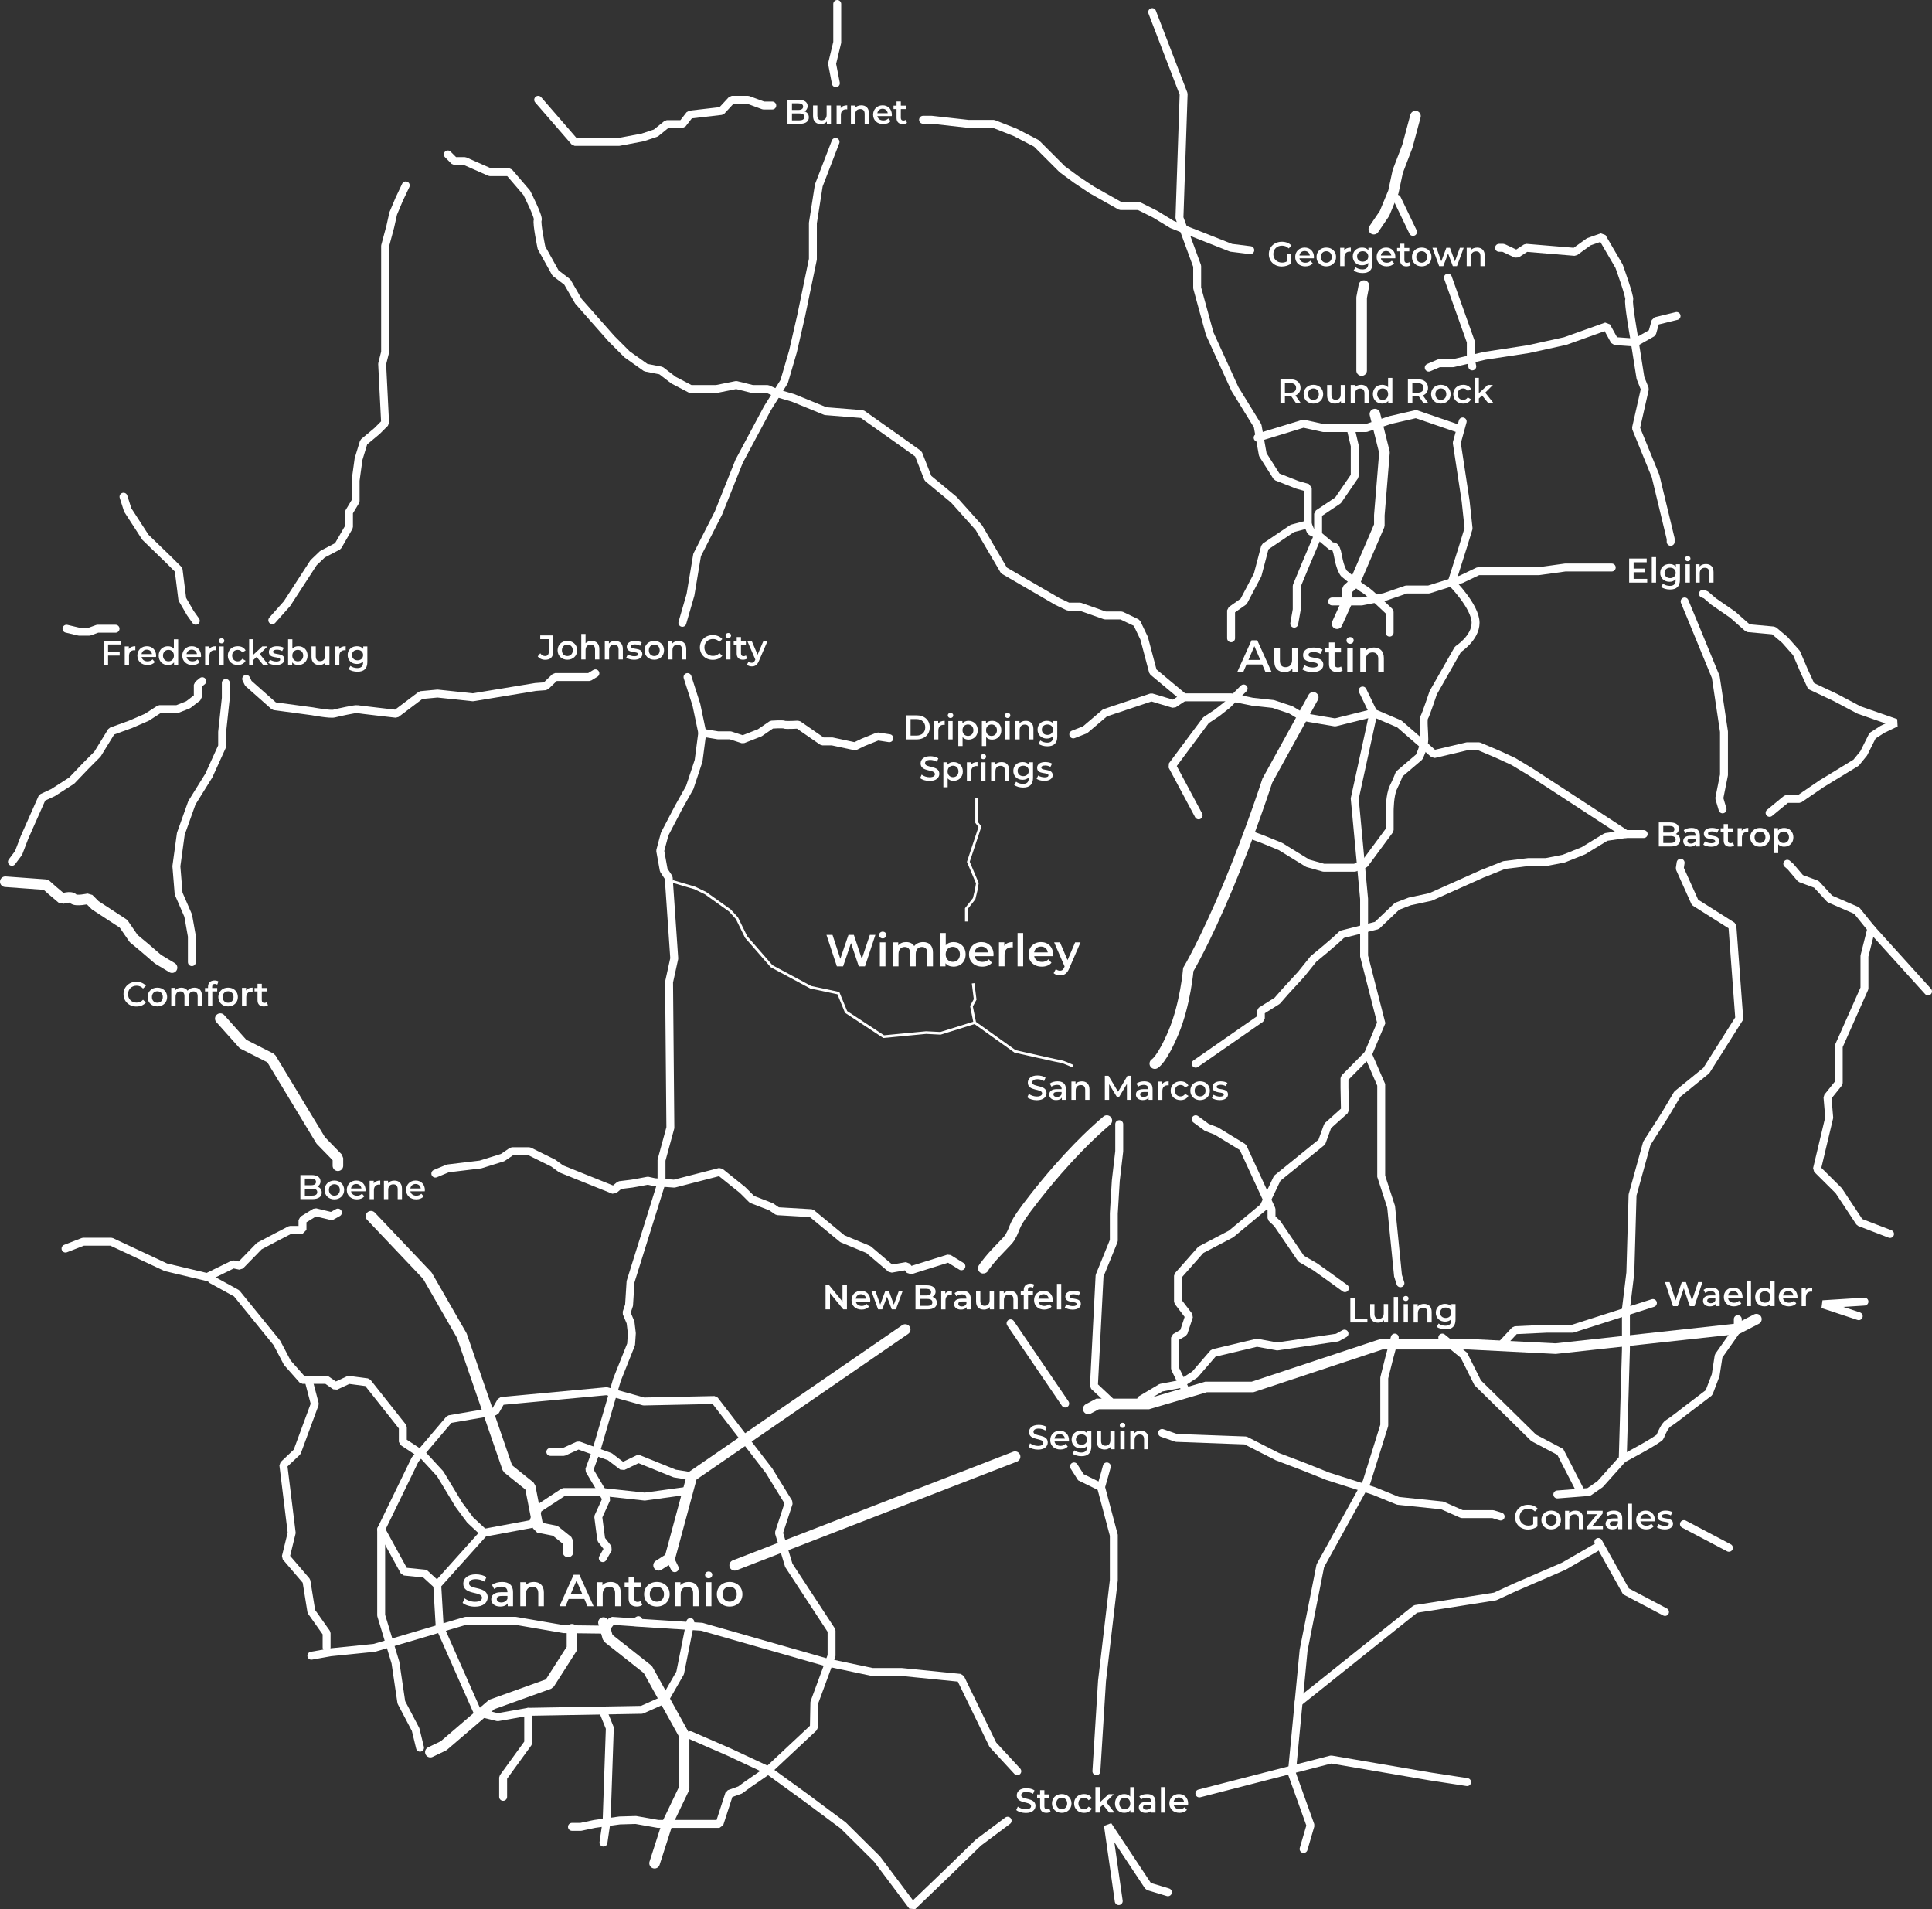 <?xml version="1.0" encoding="UTF-8"?>
<!-- Generator: Adobe Illustrator 27.4.0, SVG Export Plug-In . SVG Version: 6.00 Build 0)  -->
<svg xmlns="http://www.w3.org/2000/svg" xmlns:xlink="http://www.w3.org/1999/xlink" version="1.1" x="0px" y="0px" viewBox="0 0 731.02 722.3" style="enable-background:new 0 0 731.02 722.3;" xml:space="preserve">
<rect x="0" y="0" width="731.02" height="722.3" fill="#333333" stroke="none"/>
<style type="text/css">
	.st0{fill:#FFFFFF;}
	.st1{fill:none;stroke:#FFFFFF;stroke-width:4;stroke-linecap:round;stroke-miterlimit:10;}
	.st2{fill:none;stroke:#FFFFFF;stroke-width:3;stroke-linecap:round;stroke-linejoin:bevel;stroke-miterlimit:10;}
	.st3{fill:none;stroke:#FFFFFF;stroke-width:4;stroke-linecap:round;stroke-linejoin:bevel;stroke-miterlimit:10;}
	.st4{fill:none;stroke:#FFFFFF;stroke-width:3;stroke-linecap:round;stroke-miterlimit:10;}
	.st5{fill:none;stroke:#FFFFFF;stroke-miterlimit:10;}
</style>
<g id="Cities">
	<g>
		<path class="st0" d="M175.03,606.44l0.77-1.72c0.95,0.76,2.46,1.31,3.93,1.31c1.85,0,2.63-0.66,2.63-1.55    c0-2.57-7.07-0.88-7.07-5.3c0-1.92,1.53-3.55,4.79-3.55c1.43,0,2.92,0.37,3.96,1.05l-0.7,1.72c-1.07-0.63-2.24-0.94-3.28-0.94    c-1.84,0-2.58,0.71-2.58,1.62c0,2.53,7.05,0.88,7.05,5.25c0,1.9-1.55,3.54-4.81,3.54C177.87,607.87,176.02,607.29,175.03,606.44z"></path>
		<path class="st0" d="M194.12,602.38v5.32h-2.01v-1.1c-0.51,0.78-1.5,1.22-2.86,1.22c-2.07,0-3.38-1.14-3.38-2.72    c0-1.51,1.02-2.7,3.77-2.7H192v-0.14c0-1.24-0.75-1.97-2.26-1.97c-1.02,0-2.07,0.34-2.75,0.9l-0.83-1.55    c0.97-0.75,2.38-1.12,3.84-1.12C192.61,598.52,194.12,599.76,194.12,602.38z M192,604.86v-1.05h-2.19c-1.44,0-1.84,0.54-1.84,1.21    c0,0.76,0.65,1.26,1.73,1.26C190.74,606.27,191.64,605.8,192,604.86z"></path>
		<path class="st0" d="M205.79,602.5v5.2h-2.12v-4.93c0-1.61-0.8-2.4-2.16-2.4c-1.51,0-2.53,0.92-2.53,2.74v4.59h-2.12v-9.08h2.02    v1.17c0.7-0.83,1.8-1.27,3.13-1.27C204.17,598.52,205.79,599.76,205.79,602.5z"></path>
		<path class="st0" d="M221.1,604.95h-5.95l-1.17,2.75h-2.28l5.35-11.9h2.18l5.37,11.9h-2.31L221.1,604.95z M220.37,603.21    l-2.24-5.2l-2.23,5.2H220.37z"></path>
		<path class="st0" d="M234.86,602.5v5.2h-2.12v-4.93c0-1.61-0.8-2.4-2.16-2.4c-1.51,0-2.53,0.92-2.53,2.74v4.59h-2.12v-9.08h2.02    v1.17c0.7-0.83,1.8-1.27,3.13-1.27C233.24,598.52,234.86,599.76,234.86,602.5z"></path>
		<path class="st0" d="M243.02,607.21c-0.51,0.41-1.27,0.61-2.04,0.61c-1.99,0-3.13-1.05-3.13-3.06v-4.37h-1.5v-1.7h1.5v-2.07h2.12    v2.07h2.43v1.7h-2.43v4.32c0,0.88,0.44,1.36,1.26,1.36c0.44,0,0.87-0.12,1.19-0.37L243.02,607.21z"></path>
		<path class="st0" d="M243.71,603.16c0-2.72,2.04-4.64,4.83-4.64c2.82,0,4.84,1.92,4.84,4.64s-2.02,4.66-4.84,4.66    C245.75,607.82,243.71,605.88,243.71,603.16z M251.24,603.16c0-1.73-1.16-2.84-2.7-2.84c-1.53,0-2.69,1.1-2.69,2.84    c0,1.73,1.16,2.84,2.69,2.84C250.09,606,251.24,604.9,251.24,603.16z"></path>
		<path class="st0" d="M264.37,602.5v5.2h-2.12v-4.93c0-1.61-0.8-2.4-2.16-2.4c-1.51,0-2.53,0.92-2.53,2.74v4.59h-2.12v-9.08h2.02    v1.17c0.7-0.83,1.8-1.27,3.13-1.27C262.75,598.52,264.37,599.76,264.37,602.5z"></path>
		<path class="st0" d="M266.78,595.85c0-0.71,0.58-1.28,1.36-1.28c0.78,0,1.36,0.53,1.36,1.22c0,0.75-0.56,1.33-1.36,1.33    C267.36,597.13,266.78,596.57,266.78,595.85z M267.07,598.62h2.12v9.08h-2.12V598.62z"></path>
		<path class="st0" d="M271.24,603.16c0-2.72,2.04-4.64,4.83-4.64c2.82,0,4.84,1.92,4.84,4.64s-2.02,4.66-4.84,4.66    C273.28,607.82,271.24,605.88,271.24,603.16z M278.77,603.16c0-1.73-1.16-2.84-2.7-2.84c-1.53,0-2.69,1.1-2.69,2.84    c0,1.73,1.16,2.84,2.69,2.84C277.61,606,278.77,604.9,278.77,603.16z"></path>
	</g>
	<g>
		<path class="st0" d="M477.59,251.4h-5.95l-1.17,2.75h-2.28l5.35-11.9h2.18l5.37,11.9h-2.31L477.59,251.4z M476.86,249.67    l-2.24-5.2l-2.23,5.2H476.86z"></path>
		<path class="st0" d="M491.02,245.08v9.08H489V253c-0.68,0.83-1.75,1.28-2.92,1.28c-2.33,0-3.91-1.28-3.91-4.01v-5.18h2.12v4.9    c0,1.65,0.78,2.43,2.12,2.43c1.48,0,2.48-0.92,2.48-2.74v-4.59H491.02z"></path>
		<path class="st0" d="M492.77,253.26l0.82-1.61c0.8,0.53,2.02,0.9,3.16,0.9c1.34,0,1.9-0.37,1.9-1c0-1.73-5.61-0.1-5.61-3.72    c0-1.72,1.55-2.84,3.99-2.84c1.21,0,2.58,0.29,3.4,0.78l-0.82,1.62c-0.87-0.51-1.73-0.68-2.6-0.68c-1.29,0-1.9,0.42-1.9,1.02    c0,1.84,5.61,0.2,5.61,3.76c0,1.7-1.56,2.8-4.11,2.8C495.1,254.28,493.59,253.83,492.77,253.26z"></path>
		<path class="st0" d="M508.02,253.66c-0.51,0.41-1.27,0.61-2.04,0.61c-1.99,0-3.13-1.05-3.13-3.06v-4.37h-1.5v-1.7h1.5v-2.07h2.12    v2.07h2.43v1.7h-2.43v4.32c0,0.88,0.44,1.36,1.26,1.36c0.44,0,0.87-0.12,1.19-0.37L508.02,253.66z"></path>
		<path class="st0" d="M509.48,242.31c0-0.71,0.58-1.28,1.36-1.28c0.78,0,1.36,0.53,1.36,1.22c0,0.75-0.56,1.33-1.36,1.33    C510.06,243.58,509.48,243.02,509.48,242.31z M509.77,245.08h2.12v9.08h-2.12V245.08z"></path>
		<path class="st0" d="M523.62,248.96v5.2h-2.12v-4.93c0-1.61-0.8-2.4-2.16-2.4c-1.51,0-2.53,0.92-2.53,2.74v4.59h-2.12v-9.08h2.02    v1.17c0.7-0.83,1.8-1.27,3.13-1.27C522.01,244.98,523.62,246.22,523.62,248.96z"></path>
	</g>
	<g>
		<path class="st0" d="M40.89,243.83v2.77h4.39v1.43h-4.39v3.48H39.2v-9.1h6.64v1.42H40.89z"></path>
		<path class="st0" d="M51.21,244.49v1.55c-0.14-0.03-0.26-0.04-0.38-0.04c-1.23,0-2.02,0.73-2.02,2.15v3.37h-1.62v-6.94h1.55v1.01    C49.21,244.86,50.05,244.49,51.21,244.49z"></path>
		<path class="st0" d="M59.03,248.56h-5.45c0.19,1.01,1.04,1.66,2.25,1.66c0.78,0,1.39-0.25,1.89-0.75l0.87,1    c-0.62,0.74-1.6,1.13-2.79,1.13c-2.33,0-3.83-1.5-3.83-3.56s1.52-3.55,3.59-3.55c2.03,0,3.51,1.42,3.51,3.59    C59.05,248.21,59.04,248.4,59.03,248.56z M53.56,247.48h3.94c-0.13-1-0.9-1.69-1.96-1.69C54.49,245.79,53.72,246.47,53.56,247.48z    "></path>
		<path class="st0" d="M67.41,241.87v9.65h-1.56v-0.9c-0.55,0.66-1.35,0.99-2.3,0.99c-2.01,0-3.51-1.4-3.51-3.56s1.5-3.55,3.51-3.55    c0.9,0,1.69,0.3,2.24,0.94v-3.56H67.41z M65.81,248.04c0-1.33-0.9-2.17-2.07-2.17c-1.17,0-2.07,0.84-2.07,2.17s0.9,2.17,2.07,2.17    C64.91,250.21,65.81,249.37,65.81,248.04z"></path>
		<path class="st0" d="M76.04,248.56h-5.45c0.19,1.01,1.04,1.66,2.25,1.66c0.78,0,1.39-0.25,1.89-0.75l0.87,1    c-0.62,0.74-1.6,1.13-2.8,1.13c-2.33,0-3.83-1.5-3.83-3.56s1.52-3.55,3.59-3.55c2.03,0,3.51,1.42,3.51,3.59    C76.07,248.21,76.05,248.4,76.04,248.56z M70.58,247.48h3.94c-0.13-1-0.9-1.69-1.96-1.69C71.51,245.79,70.74,246.47,70.58,247.48z    "></path>
		<path class="st0" d="M81.64,244.49v1.55c-0.14-0.03-0.26-0.04-0.38-0.04c-1.23,0-2.02,0.73-2.02,2.15v3.37h-1.62v-6.94h1.55v1.01    C79.64,244.86,80.49,244.49,81.64,244.49z"></path>
		<path class="st0" d="M82.8,242.45c0-0.55,0.44-0.97,1.04-0.97c0.6,0,1.04,0.4,1.04,0.94c0,0.57-0.43,1.01-1.04,1.01    C83.24,243.43,82.8,243,82.8,242.45z M83.02,244.57h1.62v6.94h-1.62V244.57z"></path>
		<path class="st0" d="M86.21,248.04c0-2.08,1.56-3.55,3.76-3.55c1.35,0,2.43,0.56,2.96,1.61l-1.25,0.73    c-0.42-0.66-1.04-0.96-1.73-0.96c-1.2,0-2.11,0.83-2.11,2.17c0,1.35,0.91,2.17,2.11,2.17c0.69,0,1.31-0.3,1.73-0.96l1.25,0.73    c-0.53,1.04-1.61,1.62-2.96,1.62C87.77,251.6,86.21,250.12,86.21,248.04z"></path>
		<path class="st0" d="M97.1,248.53l-1.21,1.14v1.83h-1.62v-9.65h1.62v5.82l3.37-3.12h1.95l-2.9,2.91l3.17,4.03h-1.98L97.1,248.53z"></path>
		<path class="st0" d="M101.52,250.82l0.62-1.23c0.61,0.4,1.55,0.69,2.42,0.69c1.03,0,1.46-0.29,1.46-0.77    c0-1.33-4.29-0.08-4.29-2.85c0-1.31,1.18-2.17,3.06-2.17c0.92,0,1.98,0.22,2.6,0.6l-0.62,1.24c-0.66-0.39-1.33-0.52-1.99-0.52    c-0.99,0-1.46,0.32-1.46,0.78c0,1.4,4.29,0.16,4.29,2.87c0,1.3-1.2,2.15-3.15,2.15C103.3,251.6,102.15,251.26,101.52,250.82z"></path>
		<path class="st0" d="M116.38,248.04c0,2.16-1.5,3.56-3.52,3.56c-0.95,0-1.75-0.32-2.3-0.99v0.9h-1.55v-9.65h1.62v3.55    c0.56-0.62,1.34-0.92,2.22-0.92C114.89,244.49,116.38,245.88,116.38,248.04z M114.73,248.04c0-1.33-0.88-2.17-2.05-2.17    c-1.17,0-2.07,0.84-2.07,2.17s0.9,2.17,2.07,2.17C113.85,250.21,114.73,249.37,114.73,248.04z"></path>
		<path class="st0" d="M124.65,244.57v6.94h-1.55v-0.88c-0.52,0.64-1.34,0.97-2.24,0.97c-1.78,0-2.99-0.97-2.99-3.07v-3.97h1.62    v3.74c0,1.26,0.6,1.86,1.62,1.86c1.13,0,1.9-0.7,1.9-2.09v-3.51H124.65z"></path>
		<path class="st0" d="M130.8,244.49v1.55c-0.14-0.03-0.26-0.04-0.38-0.04c-1.23,0-2.02,0.73-2.02,2.15v3.37h-1.62v-6.94h1.55v1.01    C128.8,244.86,129.64,244.49,130.8,244.49z"></path>
		<path class="st0" d="M139,244.57v5.89c0,2.52-1.31,3.67-3.74,3.67c-1.3,0-2.59-0.34-3.38-0.99l0.73-1.22    c0.61,0.51,1.6,0.83,2.56,0.83c1.53,0,2.21-0.7,2.21-2.11v-0.36c-0.57,0.62-1.39,0.92-2.33,0.92c-1.99,0-3.51-1.35-3.51-3.37    s1.52-3.34,3.51-3.34c0.97,0,1.83,0.31,2.4,1v-0.92H139z M137.4,247.83c0-1.17-0.88-1.96-2.11-1.96c-1.23,0-2.12,0.79-2.12,1.96    c0,1.18,0.88,1.99,2.12,1.99C136.52,249.82,137.4,249.02,137.4,247.83z"></path>
	</g>
	<g>
		<path class="st0" d="M203.46,248.33l0.96-1.16c0.49,0.68,1.09,1.04,1.81,1.04c0.94,0,1.42-0.56,1.42-1.68v-4.71h-3.24v-1.42h4.93    v6.03c0,2.15-1.07,3.2-3.07,3.2C205.13,249.64,204.09,249.17,203.46,248.33z"></path>
		<path class="st0" d="M210.98,246.04c0-2.08,1.56-3.55,3.69-3.55c2.16,0,3.71,1.47,3.71,3.55s-1.55,3.56-3.71,3.56    C212.54,249.6,210.98,248.12,210.98,246.04z M216.73,246.04c0-1.33-0.88-2.17-2.07-2.17c-1.17,0-2.05,0.84-2.05,2.17    s0.88,2.17,2.05,2.17C215.85,248.21,216.73,247.37,216.73,246.04z"></path>
		<path class="st0" d="M226.77,245.53v3.98h-1.62v-3.77c0-1.24-0.61-1.83-1.65-1.83c-1.16,0-1.94,0.7-1.94,2.09v3.51h-1.62v-9.65    h1.62v3.51c0.53-0.57,1.35-0.88,2.31-0.88C225.54,242.49,226.77,243.44,226.77,245.53z"></path>
		<path class="st0" d="M235.67,245.53v3.98h-1.62v-3.77c0-1.24-0.61-1.83-1.65-1.83c-1.16,0-1.94,0.7-1.94,2.09v3.51h-1.62v-6.94    h1.55v0.9c0.53-0.64,1.38-0.98,2.39-0.98C234.44,242.49,235.67,243.44,235.67,245.53z"></path>
		<path class="st0" d="M236.95,248.82l0.62-1.23c0.61,0.4,1.55,0.69,2.42,0.69c1.03,0,1.46-0.29,1.46-0.77    c0-1.33-4.29-0.08-4.29-2.85c0-1.31,1.18-2.17,3.06-2.17c0.92,0,1.98,0.22,2.6,0.6l-0.62,1.24c-0.66-0.39-1.33-0.52-1.99-0.52    c-0.99,0-1.46,0.32-1.46,0.78c0,1.4,4.29,0.16,4.29,2.87c0,1.3-1.2,2.15-3.15,2.15C238.73,249.6,237.57,249.26,236.95,248.82z"></path>
		<path class="st0" d="M243.86,246.04c0-2.08,1.56-3.55,3.69-3.55c2.16,0,3.71,1.47,3.71,3.55s-1.55,3.56-3.71,3.56    C245.42,249.6,243.86,248.12,243.86,246.04z M249.62,246.04c0-1.33-0.88-2.17-2.07-2.17c-1.17,0-2.05,0.84-2.05,2.17    s0.88,2.17,2.05,2.17C248.74,248.21,249.62,247.37,249.62,246.04z"></path>
		<path class="st0" d="M259.66,245.53v3.98h-1.62v-3.77c0-1.24-0.61-1.83-1.65-1.83c-1.16,0-1.94,0.7-1.94,2.09v3.51h-1.62v-6.94    h1.55v0.9c0.53-0.64,1.38-0.98,2.39-0.98C258.42,242.49,259.66,243.44,259.66,245.53z"></path>
		<path class="st0" d="M264.82,244.96c0-2.72,2.08-4.68,4.88-4.68c1.48,0,2.76,0.53,3.6,1.52l-1.09,1.03    c-0.66-0.72-1.48-1.07-2.43-1.07c-1.89,0-3.25,1.33-3.25,3.2s1.37,3.2,3.25,3.2c0.95,0,1.77-0.35,2.43-1.08l1.09,1.04    c-0.85,0.99-2.12,1.52-3.61,1.52C266.9,249.64,264.82,247.68,264.82,244.96z"></path>
		<path class="st0" d="M274.54,240.45c0-0.55,0.44-0.97,1.04-0.97c0.6,0,1.04,0.4,1.04,0.94c0,0.57-0.43,1.01-1.04,1.01    C274.99,241.43,274.54,241,274.54,240.45z M274.77,242.57h1.62v6.94h-1.62V242.57z"></path>
		<path class="st0" d="M282.7,249.13c-0.39,0.31-0.98,0.47-1.56,0.47c-1.52,0-2.39-0.81-2.39-2.34v-3.34h-1.14v-1.3h1.14v-1.59h1.62    v1.59h1.86v1.3h-1.86v3.3c0,0.68,0.34,1.04,0.96,1.04c0.34,0,0.66-0.09,0.91-0.29L282.7,249.13z"></path>
		<path class="st0" d="M290.4,242.57l-3.25,7.5c-0.64,1.57-1.52,2.05-2.68,2.05c-0.69,0-1.42-0.23-1.86-0.64l0.65-1.2    c0.31,0.3,0.75,0.48,1.2,0.48c0.57,0,0.91-0.27,1.22-0.96l0.12-0.27l-3.03-6.97h1.69l2.18,5.14l2.2-5.14H290.4z"></path>
	</g>
	<g>
		<g>
			<path class="st0" d="M331.23,353.7l-3.94,11.9h-2.35l-2.94-8.81l-2.99,8.81h-2.36l-3.94-11.9H315l2.96,9.04l3.08-9.04h2.04     l3.01,9.09l3.04-9.09H331.23z"></path>
			<path class="st0" d="M332.63,353.75c0-0.71,0.58-1.27,1.36-1.27c0.78,0,1.36,0.53,1.36,1.22c0,0.75-0.56,1.33-1.36,1.33     C333.2,355.03,332.63,354.46,332.63,353.75z M332.92,356.52h2.12v9.08h-2.12V356.52z"></path>
			<path class="st0" d="M353.01,360.4v5.2h-2.12v-4.93c0-1.61-0.75-2.4-2.04-2.4c-1.39,0-2.36,0.92-2.36,2.72v4.61h-2.12v-4.93     c0-1.61-0.75-2.4-2.04-2.4c-1.41,0-2.36,0.92-2.36,2.72v4.61h-2.12v-9.08h2.02v1.16c0.68-0.82,1.73-1.26,2.98-1.26     c1.33,0,2.43,0.49,3.06,1.51c0.73-0.94,1.95-1.51,3.4-1.51C351.48,356.42,353.01,357.66,353.01,360.4z"></path>
			<path class="st0" d="M365.37,361.06c0,2.82-1.95,4.66-4.61,4.66c-1.24,0-2.29-0.43-3.01-1.29v1.17h-2.02v-12.61h2.12v4.64     c0.73-0.82,1.75-1.21,2.91-1.21C363.41,356.42,365.37,358.24,365.37,361.06z M363.21,361.06c0-1.73-1.16-2.84-2.69-2.84     s-2.7,1.1-2.7,2.84s1.17,2.84,2.7,2.84S363.21,362.79,363.21,361.06z"></path>
			<path class="st0" d="M375.89,361.74h-7.12c0.26,1.33,1.36,2.18,2.94,2.18c1.02,0,1.82-0.32,2.46-0.99l1.14,1.31     c-0.82,0.97-2.09,1.48-3.65,1.48c-3.04,0-5.01-1.96-5.01-4.66s1.99-4.64,4.69-4.64c2.65,0,4.59,1.85,4.59,4.69     C375.92,361.28,375.91,361.54,375.89,361.74z M368.75,360.33h5.15c-0.17-1.31-1.17-2.21-2.57-2.21     C369.96,358.12,368.95,359,368.75,360.33z"></path>
			<path class="st0" d="M383.22,356.42v2.02c-0.19-0.03-0.34-0.05-0.49-0.05c-1.61,0-2.63,0.95-2.63,2.8v4.4h-2.12v-9.08h2.02v1.33     C380.6,356.9,381.7,356.42,383.22,356.42z"></path>
			<path class="st0" d="M385.02,352.99h2.12v12.61h-2.12V352.99z"></path>
			<path class="st0" d="M398.43,361.74h-7.12c0.26,1.33,1.36,2.18,2.94,2.18c1.02,0,1.82-0.32,2.46-0.99l1.14,1.31     c-0.82,0.97-2.09,1.48-3.65,1.48c-3.04,0-5.01-1.96-5.01-4.66s1.99-4.64,4.69-4.64c2.65,0,4.59,1.85,4.59,4.69     C398.47,361.28,398.45,361.54,398.43,361.74z M391.29,360.33h5.15c-0.17-1.31-1.17-2.21-2.57-2.21     C392.5,358.12,391.5,359,391.29,360.33z"></path>
			<path class="st0" d="M408.84,356.52l-4.25,9.81c-0.83,2.06-1.99,2.69-3.5,2.69c-0.9,0-1.85-0.31-2.43-0.83l0.85-1.56     c0.41,0.39,0.99,0.63,1.56,0.63c0.75,0,1.19-0.36,1.6-1.26l0.15-0.36l-3.96-9.11h2.21l2.86,6.71l2.87-6.71H408.84z"></path>
		</g>
	</g>
	<g>
		<path class="st0" d="M388.71,415.16l0.58-1.31c0.73,0.58,1.89,1,3,1c1.42,0,2.02-0.51,2.02-1.18c0-1.96-5.41-0.68-5.41-4.06    c0-1.47,1.17-2.72,3.67-2.72c1.09,0,2.24,0.29,3.03,0.81l-0.53,1.31c-0.82-0.48-1.72-0.71-2.51-0.71c-1.4,0-1.98,0.55-1.98,1.23    c0,1.94,5.4,0.68,5.4,4.02c0,1.46-1.18,2.7-3.68,2.7C390.88,416.25,389.46,415.81,388.71,415.16z"></path>
		<path class="st0" d="M403.31,412.05v4.07h-1.53v-0.85c-0.39,0.6-1.14,0.94-2.18,0.94c-1.59,0-2.59-0.87-2.59-2.08    c0-1.16,0.78-2.07,2.89-2.07h1.79v-0.1c0-0.95-0.57-1.51-1.73-1.51c-0.78,0-1.59,0.26-2.11,0.69l-0.64-1.18    c0.74-0.57,1.82-0.86,2.94-0.86C402.15,409.1,403.31,410.05,403.31,412.05z M401.68,413.95v-0.81h-1.68c-1.1,0-1.4,0.42-1.4,0.92    c0,0.58,0.49,0.96,1.33,0.96C400.72,415.03,401.41,414.66,401.68,413.95z"></path>
		<path class="st0" d="M412.23,412.14v3.98h-1.62v-3.77c0-1.24-0.61-1.83-1.65-1.83c-1.16,0-1.94,0.7-1.94,2.09v3.51h-1.62v-6.94    h1.55v0.9c0.53-0.64,1.38-0.97,2.39-0.97C410.99,409.1,412.23,410.05,412.23,412.14z"></path>
		<path class="st0" d="M426.4,416.12l-0.01-6.03l-2.99,4.99h-0.75l-2.99-4.91v5.95h-1.61v-9.1h1.39l3.61,6.03l3.55-6.03h1.39    l0.01,9.1H426.4z"></path>
		<path class="st0" d="M436.11,412.05v4.07h-1.53v-0.85c-0.39,0.6-1.14,0.94-2.18,0.94c-1.59,0-2.59-0.87-2.59-2.08    c0-1.16,0.78-2.07,2.89-2.07h1.79v-0.1c0-0.95-0.57-1.51-1.73-1.51c-0.78,0-1.59,0.26-2.11,0.69l-0.64-1.18    c0.74-0.57,1.82-0.86,2.94-0.86C434.95,409.1,436.11,410.05,436.11,412.05z M434.48,413.95v-0.81h-1.68c-1.1,0-1.4,0.42-1.4,0.92    c0,0.58,0.49,0.96,1.33,0.96C433.52,415.03,434.21,414.66,434.48,413.95z"></path>
		<path class="st0" d="M442.2,409.1v1.55c-0.14-0.03-0.26-0.04-0.38-0.04c-1.23,0-2.01,0.73-2.01,2.15v3.37h-1.62v-6.94h1.55v1.01    C440.2,409.46,441.05,409.1,442.2,409.1z"></path>
		<path class="st0" d="M442.95,412.65c0-2.08,1.56-3.55,3.76-3.55c1.35,0,2.43,0.56,2.96,1.61l-1.25,0.73    c-0.42-0.66-1.04-0.96-1.73-0.96c-1.2,0-2.11,0.83-2.11,2.17c0,1.35,0.91,2.17,2.11,2.17c0.69,0,1.31-0.3,1.73-0.96l1.25,0.73    c-0.53,1.04-1.61,1.62-2.96,1.62C444.51,416.21,442.95,414.73,442.95,412.65z"></path>
		<path class="st0" d="M450.39,412.65c0-2.08,1.56-3.55,3.69-3.55c2.16,0,3.71,1.47,3.71,3.55s-1.55,3.56-3.71,3.56    C451.96,416.21,450.39,414.73,450.39,412.65z M456.15,412.65c0-1.33-0.88-2.17-2.07-2.17c-1.17,0-2.05,0.84-2.05,2.17    s0.88,2.17,2.05,2.17C455.27,414.82,456.15,413.97,456.15,412.65z"></path>
		<path class="st0" d="M458.56,415.43l0.62-1.23c0.61,0.4,1.55,0.69,2.42,0.69c1.03,0,1.46-0.29,1.46-0.77    c0-1.33-4.29-0.08-4.29-2.85c0-1.31,1.18-2.17,3.05-2.17c0.92,0,1.98,0.22,2.6,0.6l-0.62,1.24c-0.66-0.39-1.33-0.52-1.99-0.52    c-0.99,0-1.46,0.32-1.46,0.78c0,1.4,4.29,0.16,4.29,2.87c0,1.3-1.2,2.15-3.15,2.15C460.34,416.21,459.18,415.87,458.56,415.43z"></path>
	</g>
	<g>
		<path class="st0" d="M320.46,486.28v9.1h-1.39l-5.02-6.16v6.16h-1.68v-9.1h1.39l5.02,6.16v-6.16H320.46z"></path>
		<path class="st0" d="M329.25,492.43h-5.45c0.19,1.01,1.04,1.66,2.25,1.66c0.78,0,1.39-0.25,1.89-0.75l0.87,1    c-0.62,0.74-1.6,1.13-2.79,1.13c-2.33,0-3.83-1.5-3.83-3.56c0-2.07,1.52-3.55,3.59-3.55c2.03,0,3.51,1.42,3.51,3.59    C329.28,492.08,329.26,492.28,329.25,492.43z M323.79,491.35h3.94c-0.13-1-0.9-1.69-1.96-1.69    C324.71,489.66,323.95,490.34,323.79,491.35z"></path>
		<path class="st0" d="M341.54,488.44l-2.56,6.94h-1.56l-1.79-4.78l-1.82,4.78h-1.56l-2.55-6.94h1.53l1.83,5.12l1.91-5.12h1.37    l1.87,5.15l1.88-5.15H341.54z"></path>
		<path class="st0" d="M354.48,492.91c0,1.56-1.22,2.47-3.56,2.47h-4.52v-9.1h4.26c2.18,0,3.35,0.92,3.35,2.37    c0,0.94-0.47,1.62-1.17,2C353.82,490.96,354.48,491.73,354.48,492.91z M348.09,487.61v2.51h2.39c1.17,0,1.83-0.42,1.83-1.25    c0-0.84-0.66-1.26-1.83-1.26H348.09z M352.78,492.74c0-0.91-0.69-1.31-1.96-1.31h-2.73v2.63h2.73    C352.09,494.06,352.78,493.65,352.78,492.74z"></path>
		<path class="st0" d="M360.15,488.36v1.55c-0.14-0.03-0.26-0.04-0.38-0.04c-1.23,0-2.02,0.73-2.02,2.15v3.37h-1.62v-6.94h1.55v1.01    C358.15,488.73,359,488.36,360.15,488.36z"></path>
		<path class="st0" d="M367.3,491.31v4.07h-1.53v-0.85c-0.39,0.6-1.14,0.94-2.18,0.94c-1.59,0-2.59-0.87-2.59-2.08    c0-1.16,0.78-2.07,2.89-2.07h1.79v-0.1c0-0.95-0.57-1.51-1.73-1.51c-0.78,0-1.59,0.26-2.11,0.69l-0.64-1.18    c0.74-0.57,1.82-0.86,2.94-0.86C366.15,488.36,367.3,489.31,367.3,491.31z M365.68,493.21v-0.81H364c-1.1,0-1.4,0.42-1.4,0.92    c0,0.58,0.49,0.96,1.33,0.96C364.72,494.29,365.4,493.93,365.68,493.21z"></path>
		<path class="st0" d="M376.1,488.44v6.94h-1.55v-0.88c-0.52,0.64-1.34,0.97-2.24,0.97c-1.78,0-2.99-0.97-2.99-3.07v-3.96h1.62v3.74    c0,1.26,0.6,1.86,1.62,1.86c1.13,0,1.9-0.7,1.9-2.09v-3.51H376.1z"></path>
		<path class="st0" d="M385.07,491.4v3.98h-1.62v-3.77c0-1.24-0.61-1.83-1.65-1.83c-1.16,0-1.94,0.7-1.94,2.09v3.51h-1.62v-6.94    h1.55v0.9c0.53-0.64,1.38-0.97,2.39-0.97C383.84,488.36,385.07,489.31,385.07,491.4z"></path>
		<path class="st0" d="M388.93,488.08v0.42h1.91v1.3h-1.86v5.59h-1.62v-5.59h-1.14v-1.3h1.14v-0.44c0-1.46,0.87-2.41,2.48-2.41    c0.56,0,1.1,0.12,1.47,0.38l-0.46,1.22c-0.25-0.17-0.56-0.29-0.9-0.29C389.28,486.96,388.93,487.33,388.93,488.08z"></path>
		<path class="st0" d="M398.33,492.43h-5.45c0.19,1.01,1.04,1.66,2.25,1.66c0.78,0,1.39-0.25,1.88-0.75l0.87,1    c-0.62,0.74-1.6,1.13-2.79,1.13c-2.33,0-3.83-1.5-3.83-3.56c0-2.07,1.52-3.55,3.59-3.55c2.03,0,3.51,1.42,3.51,3.59    C398.36,492.08,398.35,492.28,398.33,492.43z M392.87,491.35h3.94c-0.13-1-0.9-1.69-1.96-1.69    C393.8,489.66,393.03,490.34,392.87,491.35z"></path>
		<path class="st0" d="M399.92,485.74h1.62v9.65h-1.62V485.74z"></path>
		<path class="st0" d="M402.88,494.69l0.62-1.23c0.61,0.4,1.55,0.69,2.42,0.69c1.03,0,1.46-0.29,1.46-0.77    c0-1.33-4.29-0.08-4.29-2.85c0-1.31,1.18-2.17,3.06-2.17c0.92,0,1.98,0.22,2.6,0.6l-0.62,1.24c-0.66-0.39-1.33-0.52-1.99-0.52    c-0.99,0-1.46,0.32-1.46,0.78c0,1.4,4.29,0.16,4.29,2.87c0,1.3-1.2,2.15-3.15,2.15C404.66,495.47,403.51,495.14,402.88,494.69z"></path>
	</g>
	<g>
		<path class="st0" d="M389.17,547.35l0.58-1.31c0.73,0.58,1.89,1,3,1c1.42,0,2.02-0.51,2.02-1.18c0-1.96-5.41-0.68-5.41-4.06    c0-1.47,1.17-2.72,3.67-2.72c1.09,0,2.24,0.29,3.03,0.81l-0.53,1.31c-0.82-0.48-1.72-0.71-2.51-0.71c-1.4,0-1.98,0.55-1.98,1.23    c0,1.94,5.4,0.68,5.4,4.02c0,1.46-1.18,2.7-3.68,2.7C391.34,548.44,389.92,548,389.17,547.35z"></path>
		<path class="st0" d="M404.45,545.36h-5.45c0.2,1.01,1.04,1.66,2.25,1.66c0.78,0,1.39-0.25,1.89-0.75l0.87,1    c-0.62,0.74-1.6,1.13-2.8,1.13c-2.33,0-3.83-1.5-3.83-3.56c0-2.07,1.52-3.55,3.59-3.55c2.03,0,3.51,1.42,3.51,3.59    C404.48,545.01,404.47,545.21,404.45,545.36z M398.99,544.28h3.94c-0.13-1-0.9-1.69-1.96-1.69    C399.92,542.59,399.15,543.27,398.99,544.28z"></path>
		<path class="st0" d="M412.93,541.37v5.89c0,2.52-1.31,3.67-3.74,3.67c-1.3,0-2.59-0.34-3.38-0.99l0.73-1.22    c0.61,0.51,1.6,0.83,2.56,0.83c1.53,0,2.21-0.7,2.21-2.11v-0.36c-0.57,0.62-1.39,0.92-2.33,0.92c-1.99,0-3.51-1.35-3.51-3.37    c0-2.01,1.52-3.34,3.51-3.34c0.97,0,1.83,0.31,2.4,1v-0.92H412.93z M411.33,544.63c0-1.17-0.88-1.96-2.11-1.96    c-1.23,0-2.12,0.79-2.12,1.96c0,1.18,0.88,1.99,2.12,1.99C410.45,546.62,411.33,545.82,411.33,544.63z"></path>
		<path class="st0" d="M421.78,541.37v6.94h-1.55v-0.88c-0.52,0.64-1.34,0.97-2.24,0.97c-1.78,0-2.99-0.97-2.99-3.07v-3.96h1.62    v3.74c0,1.26,0.6,1.86,1.62,1.86c1.13,0,1.9-0.7,1.9-2.09v-3.51H421.78z"></path>
		<path class="st0" d="M423.69,539.25c0-0.55,0.44-0.97,1.04-0.97c0.6,0,1.04,0.4,1.04,0.94c0,0.57-0.43,1.01-1.04,1.01    C424.13,540.23,423.69,539.8,423.69,539.25z M423.91,541.37h1.62v6.94h-1.62V541.37z"></path>
		<path class="st0" d="M434.51,544.33v3.98h-1.62v-3.77c0-1.24-0.61-1.83-1.65-1.83c-1.16,0-1.94,0.7-1.94,2.09v3.51h-1.62v-6.94    h1.55v0.9c0.53-0.64,1.38-0.97,2.39-0.97C433.27,541.29,434.51,542.24,434.51,544.33z"></path>
	</g>
	<g>
		<path class="st0" d="M384.53,684.82l0.58-1.31c0.73,0.58,1.89,1,3,1c1.42,0,2.02-0.51,2.02-1.18c0-1.96-5.41-0.68-5.41-4.06    c0-1.47,1.17-2.72,3.67-2.72c1.09,0,2.24,0.29,3.03,0.81l-0.53,1.31c-0.82-0.48-1.72-0.71-2.51-0.71c-1.4,0-1.98,0.55-1.98,1.24    c0,1.94,5.4,0.68,5.4,4.02c0,1.46-1.18,2.7-3.68,2.7C386.71,685.91,385.29,685.47,384.53,684.82z"></path>
		<path class="st0" d="M397.5,685.4c-0.39,0.31-0.97,0.47-1.56,0.47c-1.52,0-2.39-0.81-2.39-2.34v-3.34h-1.14v-1.3h1.14v-1.59h1.62    v1.59h1.86v1.3h-1.86v3.3c0,0.68,0.34,1.04,0.96,1.04c0.34,0,0.66-0.09,0.91-0.29L397.5,685.4z"></path>
		<path class="st0" d="M398.03,682.31c0-2.08,1.56-3.55,3.69-3.55c2.16,0,3.71,1.47,3.71,3.55s-1.55,3.56-3.71,3.56    C399.59,685.87,398.03,684.39,398.03,682.31z M403.79,682.31c0-1.33-0.88-2.17-2.07-2.17c-1.17,0-2.05,0.84-2.05,2.17    s0.88,2.17,2.05,2.17C402.9,684.48,403.79,683.63,403.79,682.31z"></path>
		<path class="st0" d="M406.41,682.31c0-2.08,1.56-3.55,3.76-3.55c1.35,0,2.43,0.56,2.96,1.61l-1.25,0.73    c-0.42-0.66-1.04-0.96-1.73-0.96c-1.2,0-2.11,0.83-2.11,2.17c0,1.35,0.91,2.17,2.11,2.17c0.69,0,1.31-0.3,1.73-0.96l1.25,0.73    c-0.53,1.04-1.61,1.62-2.96,1.62C407.97,685.87,406.41,684.39,406.41,682.31z"></path>
		<path class="st0" d="M417.31,682.8l-1.21,1.14v1.83h-1.62v-9.65h1.62v5.82l3.37-3.12h1.95l-2.9,2.91l3.17,4.03h-1.98L417.31,682.8    z"></path>
		<path class="st0" d="M429.26,676.13v9.65h-1.56v-0.9c-0.55,0.66-1.35,0.99-2.3,0.99c-2.01,0-3.51-1.4-3.51-3.56    s1.5-3.55,3.51-3.55c0.9,0,1.69,0.3,2.24,0.94v-3.56H429.26z M427.66,682.31c0-1.33-0.9-2.17-2.07-2.17s-2.07,0.84-2.07,2.17    s0.9,2.17,2.07,2.17S427.66,683.63,427.66,682.31z"></path>
		<path class="st0" d="M437.2,681.71v4.07h-1.53v-0.84c-0.39,0.6-1.14,0.94-2.18,0.94c-1.59,0-2.59-0.87-2.59-2.08    c0-1.16,0.78-2.07,2.89-2.07h1.79v-0.1c0-0.95-0.57-1.51-1.73-1.51c-0.78,0-1.59,0.26-2.11,0.69l-0.64-1.18    c0.74-0.57,1.82-0.86,2.94-0.86C436.04,678.76,437.2,679.71,437.2,681.71z M435.57,683.61v-0.81h-1.68c-1.11,0-1.4,0.42-1.4,0.92    c0,0.58,0.49,0.96,1.33,0.96C434.61,684.69,435.3,684.32,435.57,683.61z"></path>
		<path class="st0" d="M439.28,676.13h1.62v9.65h-1.62V676.13z"></path>
		<path class="st0" d="M449.53,682.83h-5.45c0.2,1.01,1.04,1.66,2.25,1.66c0.78,0,1.39-0.25,1.89-0.75l0.87,1    c-0.62,0.74-1.6,1.13-2.8,1.13c-2.33,0-3.83-1.5-3.83-3.56c0-2.07,1.52-3.55,3.59-3.55c2.03,0,3.51,1.42,3.51,3.59    C449.56,682.48,449.55,682.67,449.53,682.83z M444.07,681.75h3.94c-0.13-1-0.9-1.69-1.96-1.69    C445,680.06,444.23,680.73,444.07,681.75z"></path>
	</g>
	<g>
		<path class="st0" d="M510.94,491.23h1.69v7.67h4.76v1.43h-6.45V491.23z"></path>
		<path class="st0" d="M525.22,493.39v6.94h-1.55v-0.88c-0.52,0.64-1.34,0.97-2.24,0.97c-1.78,0-2.99-0.97-2.99-3.07v-3.97h1.62    v3.74c0,1.26,0.6,1.86,1.62,1.86c1.13,0,1.9-0.7,1.9-2.09v-3.51H525.22z"></path>
		<path class="st0" d="M527.36,490.69h1.62v9.65h-1.62V490.69z"></path>
		<path class="st0" d="M530.89,491.27c0-0.55,0.44-0.97,1.04-0.97c0.6,0,1.04,0.4,1.04,0.94c0,0.57-0.43,1.01-1.04,1.01    C531.33,492.25,530.89,491.82,530.89,491.27z M531.11,493.39h1.62v6.94h-1.62V493.39z"></path>
		<path class="st0" d="M541.71,496.36v3.98h-1.62v-3.77c0-1.24-0.61-1.83-1.65-1.83c-1.16,0-1.94,0.7-1.94,2.09v3.51h-1.62v-6.94    h1.55v0.9c0.53-0.64,1.38-0.98,2.39-0.98C540.47,493.31,541.71,494.26,541.71,496.36z"></path>
		<path class="st0" d="M550.73,493.39v5.89c0,2.52-1.31,3.67-3.74,3.67c-1.3,0-2.59-0.34-3.38-0.99l0.73-1.22    c0.61,0.51,1.6,0.83,2.56,0.83c1.53,0,2.21-0.7,2.21-2.11v-0.36c-0.57,0.62-1.39,0.92-2.33,0.92c-1.99,0-3.51-1.35-3.51-3.37    c0-2.02,1.52-3.34,3.51-3.34c0.97,0,1.83,0.31,2.4,1v-0.92H550.73z M549.13,496.65c0-1.17-0.88-1.96-2.11-1.96    c-1.23,0-2.12,0.79-2.12,1.96c0,1.18,0.88,1.99,2.12,1.99C548.25,498.64,549.13,497.84,549.13,496.65z"></path>
	</g>
	<g>
		<path class="st0" d="M580.12,573.88h1.6v3.63c-0.95,0.77-2.27,1.16-3.56,1.16c-2.82,0-4.9-1.96-4.9-4.68    c0-2.72,2.08-4.68,4.93-4.68c1.52,0,2.8,0.51,3.65,1.48l-1.07,1.04c-0.72-0.72-1.53-1.04-2.51-1.04c-1.94,0-3.3,1.31-3.3,3.2    c0,1.85,1.37,3.2,3.29,3.2c0.65,0,1.29-0.13,1.87-0.47V573.88z"></path>
		<path class="st0" d="M583.22,575.06c0-2.08,1.56-3.55,3.69-3.55c2.16,0,3.71,1.47,3.71,3.55s-1.55,3.56-3.71,3.56    C584.78,578.62,583.22,577.14,583.22,575.06z M588.98,575.06c0-1.33-0.88-2.17-2.07-2.17c-1.17,0-2.05,0.84-2.05,2.17    s0.88,2.17,2.05,2.17C588.09,577.23,588.98,576.38,588.98,575.06z"></path>
		<path class="st0" d="M599.01,574.55v3.98h-1.62v-3.77c0-1.24-0.61-1.83-1.65-1.83c-1.16,0-1.94,0.7-1.94,2.09v3.51h-1.62v-6.94    h1.55v0.9c0.53-0.64,1.38-0.97,2.39-0.97C597.78,571.51,599.01,572.46,599.01,574.55z"></path>
		<path class="st0" d="M606.5,577.23v1.3h-5.99v-1.03l3.81-4.62h-3.73v-1.3h5.81v1.03l-3.82,4.62H606.5z"></path>
		<path class="st0" d="M613.81,574.46v4.07h-1.53v-0.85c-0.39,0.6-1.14,0.94-2.18,0.94c-1.59,0-2.59-0.87-2.59-2.08    c0-1.16,0.78-2.07,2.89-2.07h1.79v-0.1c0-0.95-0.57-1.51-1.73-1.51c-0.78,0-1.59,0.26-2.11,0.69l-0.64-1.18    c0.74-0.57,1.82-0.86,2.94-0.86C612.65,571.51,613.81,572.46,613.81,574.46z M612.18,576.36v-0.81h-1.68    c-1.11,0-1.4,0.42-1.4,0.92c0,0.58,0.49,0.96,1.33,0.96C611.22,577.44,611.91,577.07,612.18,576.36z"></path>
		<path class="st0" d="M615.89,568.88h1.62v9.65h-1.62V568.88z"></path>
		<path class="st0" d="M626.14,575.58h-5.45c0.19,1.01,1.04,1.66,2.25,1.66c0.78,0,1.39-0.25,1.88-0.75l0.87,1    c-0.62,0.74-1.6,1.13-2.79,1.13c-2.33,0-3.83-1.5-3.83-3.56c0-2.07,1.52-3.55,3.59-3.55c2.03,0,3.51,1.42,3.51,3.59    C626.17,575.23,626.16,575.42,626.14,575.58z M620.68,574.5h3.94c-0.13-1-0.9-1.69-1.96-1.69    C621.61,572.81,620.84,573.49,620.68,574.5z"></path>
		<path class="st0" d="M626.94,577.84l0.62-1.23c0.61,0.4,1.55,0.69,2.42,0.69c1.03,0,1.46-0.29,1.46-0.77    c0-1.33-4.29-0.08-4.29-2.85c0-1.31,1.18-2.17,3.06-2.17c0.92,0,1.98,0.22,2.6,0.6l-0.62,1.24c-0.66-0.39-1.33-0.52-1.99-0.52    c-0.99,0-1.46,0.32-1.46,0.78c0,1.4,4.29,0.16,4.29,2.87c0,1.3-1.2,2.15-3.15,2.15C628.72,578.62,627.56,578.28,626.94,577.84z"></path>
	</g>
	<g>
		<path class="st0" d="M644.17,485.06l-3.02,9.1h-1.79l-2.25-6.73l-2.29,6.73h-1.81l-3.02-9.1h1.75l2.26,6.92l2.35-6.92h1.56    l2.3,6.96l2.33-6.96H644.17z"></path>
		<path class="st0" d="M650.68,490.09v4.07h-1.53v-0.84c-0.39,0.6-1.14,0.94-2.18,0.94c-1.59,0-2.59-0.87-2.59-2.08    c0-1.16,0.78-2.07,2.89-2.07h1.79V490c0-0.95-0.57-1.51-1.73-1.51c-0.78,0-1.59,0.26-2.11,0.69l-0.64-1.18    c0.74-0.57,1.82-0.86,2.94-0.86C649.52,487.14,650.68,488.09,650.68,490.09z M649.05,491.99v-0.81h-1.68c-1.1,0-1.4,0.42-1.4,0.92    c0,0.58,0.49,0.96,1.33,0.96C648.09,493.07,648.78,492.7,649.05,491.99z"></path>
		<path class="st0" d="M659.32,491.21h-5.45c0.19,1.01,1.04,1.66,2.25,1.66c0.78,0,1.39-0.25,1.88-0.75l0.87,1    c-0.62,0.74-1.6,1.13-2.79,1.13c-2.33,0-3.83-1.5-3.83-3.56c0-2.07,1.52-3.55,3.59-3.55c2.03,0,3.51,1.42,3.51,3.59    C659.35,490.86,659.34,491.05,659.32,491.21z M653.86,490.13h3.94c-0.13-1-0.9-1.69-1.96-1.69    C654.79,488.44,654.02,489.12,653.86,490.13z"></path>
		<path class="st0" d="M660.91,484.51h1.62v9.65h-1.62V484.51z"></path>
		<path class="st0" d="M671.47,484.51v9.65h-1.56v-0.9c-0.55,0.66-1.35,0.99-2.3,0.99c-2.01,0-3.51-1.4-3.51-3.56    s1.5-3.55,3.51-3.55c0.9,0,1.69,0.3,2.24,0.94v-3.56H671.47z M669.87,490.69c0-1.33-0.9-2.17-2.07-2.17s-2.07,0.84-2.07,2.17    s0.9,2.17,2.07,2.17S669.87,492.02,669.87,490.69z"></path>
		<path class="st0" d="M680.1,491.21h-5.45c0.2,1.01,1.04,1.66,2.25,1.66c0.78,0,1.39-0.25,1.89-0.75l0.87,1    c-0.62,0.74-1.6,1.13-2.8,1.13c-2.33,0-3.83-1.5-3.83-3.56c0-2.07,1.52-3.55,3.59-3.55c2.03,0,3.51,1.42,3.51,3.59    C680.12,490.86,680.11,491.05,680.1,491.21z M674.64,490.13h3.94c-0.13-1-0.9-1.69-1.96-1.69    C675.56,488.44,674.79,489.12,674.64,490.13z"></path>
		<path class="st0" d="M685.7,487.14v1.55c-0.14-0.03-0.26-0.04-0.38-0.04c-1.23,0-2.01,0.73-2.01,2.14v3.37h-1.62v-6.94h1.55v1.01    C683.7,487.5,684.54,487.14,685.7,487.14z"></path>
	</g>
	<g>
		<path class="st0" d="M46.73,376.12c0-2.72,2.08-4.68,4.88-4.68c1.48,0,2.76,0.53,3.6,1.52l-1.09,1.03    c-0.66-0.72-1.48-1.07-2.43-1.07c-1.89,0-3.25,1.33-3.25,3.2s1.37,3.2,3.25,3.2c0.95,0,1.77-0.35,2.43-1.08l1.09,1.04    c-0.85,0.99-2.12,1.52-3.61,1.52C48.81,380.8,46.73,378.84,46.73,376.12z"></path>
		<path class="st0" d="M55.84,377.2c0-2.08,1.56-3.55,3.69-3.55c2.16,0,3.71,1.47,3.71,3.55s-1.55,3.56-3.71,3.56    C57.4,380.77,55.84,379.28,55.84,377.2z M61.6,377.2c0-1.33-0.88-2.17-2.07-2.17c-1.17,0-2.05,0.84-2.05,2.17s0.88,2.17,2.05,2.17    C60.71,379.37,61.6,378.53,61.6,377.2z"></path>
		<path class="st0" d="M76.41,376.7v3.98h-1.62v-3.77c0-1.24-0.57-1.83-1.56-1.83c-1.07,0-1.81,0.7-1.81,2.08v3.52h-1.62v-3.77    c0-1.24-0.57-1.83-1.56-1.83c-1.08,0-1.81,0.7-1.81,2.08v3.52H64.8v-6.94h1.55v0.88c0.52-0.62,1.33-0.96,2.27-0.96    c1.01,0,1.86,0.38,2.34,1.16c0.56-0.71,1.49-1.16,2.6-1.16C75.24,373.65,76.41,374.6,76.41,376.7z"></path>
		<path class="st0" d="M80.28,373.37v0.42h1.91v1.3h-1.86v5.59h-1.62v-5.59h-1.14v-1.3h1.14v-0.44c0-1.46,0.87-2.41,2.48-2.41    c0.56,0,1.1,0.12,1.47,0.38l-0.46,1.22c-0.25-0.17-0.56-0.29-0.9-0.29C80.63,372.25,80.28,372.63,80.28,373.37z"></path>
		<path class="st0" d="M82.61,377.2c0-2.08,1.56-3.55,3.69-3.55c2.16,0,3.71,1.47,3.71,3.55s-1.55,3.56-3.71,3.56    C84.17,380.77,82.61,379.28,82.61,377.2z M88.37,377.2c0-1.33-0.88-2.17-2.07-2.17c-1.17,0-2.05,0.84-2.05,2.17    s0.88,2.17,2.05,2.17C87.48,379.37,88.37,378.53,88.37,377.2z"></path>
		<path class="st0" d="M95.58,373.65v1.55c-0.14-0.03-0.26-0.04-0.38-0.04c-1.23,0-2.02,0.73-2.02,2.14v3.37h-1.62v-6.94h1.55v1.01    C93.58,374.02,94.42,373.65,95.58,373.65z"></path>
		<path class="st0" d="M101.39,380.3c-0.39,0.31-0.98,0.47-1.56,0.47c-1.52,0-2.39-0.81-2.39-2.34v-3.34H96.3v-1.3h1.14v-1.59h1.62    v1.59h1.86v1.3h-1.86v3.3c0,0.68,0.34,1.04,0.96,1.04c0.34,0,0.66-0.09,0.91-0.29L101.39,380.3z"></path>
	</g>
	<g>
		<path class="st0" d="M121.74,451.2c0,1.56-1.22,2.47-3.56,2.47h-4.52v-9.1h4.26c2.18,0,3.35,0.92,3.35,2.37    c0,0.94-0.47,1.62-1.17,2C121.08,449.25,121.74,450.02,121.74,451.2z M115.35,445.9v2.51h2.39c1.17,0,1.83-0.42,1.83-1.25    c0-0.84-0.66-1.26-1.83-1.26H115.35z M120.04,451.03c0-0.91-0.69-1.31-1.96-1.31h-2.73v2.63h2.73    C119.35,452.35,120.04,451.94,120.04,451.03z"></path>
		<path class="st0" d="M122.82,450.2c0-2.08,1.56-3.55,3.69-3.55c2.16,0,3.71,1.47,3.71,3.55s-1.55,3.56-3.71,3.56    C124.38,453.77,122.82,452.28,122.82,450.2z M128.58,450.2c0-1.33-0.88-2.17-2.07-2.17c-1.17,0-2.05,0.84-2.05,2.17    s0.88,2.17,2.05,2.17C127.7,452.37,128.58,451.53,128.58,450.2z"></path>
		<path class="st0" d="M138.28,450.72h-5.45c0.19,1.01,1.04,1.66,2.25,1.66c0.78,0,1.39-0.25,1.89-0.75l0.87,1    c-0.62,0.74-1.6,1.13-2.79,1.13c-2.33,0-3.83-1.5-3.83-3.56c0-2.07,1.52-3.55,3.59-3.55c2.03,0,3.51,1.42,3.51,3.59    C138.3,450.37,138.29,450.57,138.28,450.72z M132.82,449.64h3.94c-0.13-1-0.9-1.69-1.96-1.69    C133.74,447.95,132.97,448.63,132.82,449.64z"></path>
		<path class="st0" d="M143.88,446.65v1.55c-0.14-0.03-0.26-0.04-0.38-0.04c-1.23,0-2.02,0.73-2.02,2.15v3.37h-1.62v-6.94h1.55v1.01    C141.88,447.02,142.72,446.65,143.88,446.65z"></path>
		<path class="st0" d="M152.1,449.7v3.98h-1.62v-3.77c0-1.24-0.61-1.83-1.65-1.83c-1.16,0-1.94,0.7-1.94,2.09v3.51h-1.62v-6.94h1.55    v0.9c0.53-0.64,1.38-0.97,2.39-0.97C150.86,446.65,152.1,447.6,152.1,449.7z"></path>
		<path class="st0" d="M160.73,450.72h-5.45c0.19,1.01,1.04,1.66,2.25,1.66c0.78,0,1.39-0.25,1.89-0.75l0.87,1    c-0.62,0.74-1.6,1.13-2.8,1.13c-2.33,0-3.83-1.5-3.83-3.56c0-2.07,1.52-3.55,3.59-3.55c2.03,0,3.51,1.42,3.51,3.59    C160.76,450.37,160.74,450.57,160.73,450.72z M155.27,449.64h3.94c-0.13-1-0.9-1.69-1.96-1.69    C156.19,447.95,155.43,448.63,155.27,449.64z"></path>
	</g>
	<g>
		<path class="st0" d="M635.73,317.78c0,1.56-1.22,2.47-3.56,2.47h-4.52v-9.1h4.26c2.18,0,3.35,0.92,3.35,2.37    c0,0.94-0.47,1.62-1.17,2C635.07,315.83,635.73,316.6,635.73,317.78z M629.33,312.48v2.51h2.39c1.17,0,1.83-0.42,1.83-1.25    c0-0.85-0.66-1.26-1.83-1.26H629.33z M634.03,317.61c0-0.91-0.69-1.31-1.96-1.31h-2.73v2.63h2.73    C633.34,318.93,634.03,318.52,634.03,317.61z"></path>
		<path class="st0" d="M643.19,316.18v4.07h-1.53v-0.85c-0.39,0.6-1.14,0.94-2.18,0.94c-1.59,0-2.59-0.87-2.59-2.08    c0-1.16,0.78-2.07,2.89-2.07h1.79v-0.1c0-0.95-0.57-1.51-1.73-1.51c-0.78,0-1.59,0.26-2.11,0.69l-0.64-1.18    c0.74-0.57,1.82-0.86,2.94-0.86C642.04,313.23,643.19,314.18,643.19,316.18z M641.57,318.08v-0.81h-1.68    c-1.11,0-1.4,0.42-1.4,0.92c0,0.58,0.49,0.96,1.33,0.96C640.61,319.16,641.29,318.8,641.57,318.08z"></path>
		<path class="st0" d="M644.48,319.56l0.62-1.23c0.61,0.4,1.55,0.69,2.42,0.69c1.03,0,1.46-0.29,1.46-0.77    c0-1.33-4.29-0.08-4.29-2.85c0-1.31,1.18-2.17,3.06-2.17c0.92,0,1.98,0.22,2.6,0.6l-0.62,1.24c-0.66-0.39-1.33-0.52-1.99-0.52    c-0.99,0-1.46,0.32-1.46,0.78c0,1.4,4.29,0.16,4.29,2.87c0,1.3-1.2,2.15-3.15,2.15C646.26,320.34,645.1,320.01,644.48,319.56z"></path>
		<path class="st0" d="M656.14,319.88c-0.39,0.31-0.97,0.47-1.56,0.47c-1.52,0-2.39-0.81-2.39-2.34v-3.34h-1.14v-1.3h1.14v-1.59    h1.62v1.59h1.86v1.3h-1.86v3.3c0,0.68,0.34,1.04,0.96,1.04c0.34,0,0.66-0.09,0.91-0.29L656.14,319.88z"></path>
		<path class="st0" d="M661.5,313.23v1.55c-0.14-0.03-0.26-0.04-0.38-0.04c-1.24,0-2.02,0.73-2.02,2.15v3.37h-1.62v-6.94h1.55v1.01    C659.49,313.6,660.34,313.23,661.5,313.23z"></path>
		<path class="st0" d="M662.24,316.78c0-2.08,1.56-3.55,3.69-3.55c2.16,0,3.71,1.47,3.71,3.55s-1.55,3.56-3.71,3.56    C663.8,320.34,662.24,318.86,662.24,316.78z M668,316.78c0-1.33-0.88-2.17-2.07-2.17c-1.17,0-2.05,0.84-2.05,2.17    s0.88,2.17,2.05,2.17C667.11,318.95,668,318.11,668,316.78z"></path>
		<path class="st0" d="M678.57,316.78c0,2.16-1.5,3.56-3.52,3.56c-0.88,0-1.66-0.3-2.22-0.94v3.37h-1.62v-9.46h1.55v0.91    c0.55-0.66,1.35-0.99,2.3-0.99C677.07,313.23,678.57,314.64,678.57,316.78z M676.91,316.78c0-1.33-0.88-2.17-2.05-2.17    c-1.17,0-2.07,0.84-2.07,2.17s0.9,2.17,2.07,2.17C676.03,318.95,676.91,318.11,676.91,316.78z"></path>
	</g>
	<g>
		<path class="st0" d="M490.44,152.6l-1.86-2.67c-0.12,0.01-0.23,0.01-0.35,0.01h-2.05v2.65h-1.69v-9.1h3.74    c2.39,0,3.87,1.22,3.87,3.24c0,1.38-0.7,2.39-1.94,2.87l2.09,2.99H490.44z M488.16,144.93h-1.98v3.63h1.98    c1.48,0,2.25-0.68,2.25-1.82S489.64,144.93,488.16,144.93z"></path>
		<path class="st0" d="M493.26,149.13c0-2.08,1.56-3.55,3.69-3.55c2.16,0,3.71,1.47,3.71,3.55s-1.55,3.56-3.71,3.56    C494.82,152.69,493.26,151.21,493.26,149.13z M499.02,149.13c0-1.33-0.88-2.17-2.07-2.17c-1.17,0-2.05,0.84-2.05,2.17    s0.88,2.17,2.05,2.17C498.14,151.3,499.02,150.45,499.02,149.13z"></path>
		<path class="st0" d="M508.94,145.66v6.94h-1.55v-0.88c-0.52,0.64-1.34,0.97-2.24,0.97c-1.78,0-2.99-0.97-2.99-3.07v-3.97h1.62    v3.74c0,1.26,0.6,1.86,1.62,1.86c1.13,0,1.9-0.7,1.9-2.09v-3.51H508.94z"></path>
		<path class="st0" d="M517.91,148.62v3.98h-1.62v-3.77c0-1.24-0.61-1.83-1.65-1.83c-1.16,0-1.94,0.7-1.94,2.09v3.51h-1.62v-6.94    h1.55v0.9c0.53-0.64,1.38-0.98,2.39-0.98C516.68,145.58,517.91,146.53,517.91,148.62z"></path>
		<path class="st0" d="M526.84,142.95v9.65h-1.56v-0.9c-0.55,0.66-1.35,0.99-2.3,0.99c-2.01,0-3.51-1.4-3.51-3.56    s1.5-3.55,3.51-3.55c0.9,0,1.69,0.3,2.24,0.94v-3.56H526.84z M525.24,149.13c0-1.33-0.9-2.17-2.07-2.17s-2.07,0.84-2.07,2.17    s0.9,2.17,2.07,2.17S525.24,150.45,525.24,149.13z"></path>
		<path class="st0" d="M538.67,152.6l-1.86-2.67c-0.12,0.01-0.23,0.01-0.35,0.01h-2.05v2.65h-1.69v-9.1h3.74    c2.39,0,3.87,1.22,3.87,3.24c0,1.38-0.7,2.39-1.94,2.87l2.09,2.99H538.67z M536.38,144.93h-1.98v3.63h1.98    c1.48,0,2.25-0.68,2.25-1.82S537.87,144.93,536.38,144.93z"></path>
		<path class="st0" d="M541.49,149.13c0-2.08,1.56-3.55,3.69-3.55c2.16,0,3.71,1.47,3.71,3.55s-1.55,3.56-3.71,3.56    C543.05,152.69,541.49,151.21,541.49,149.13z M547.25,149.13c0-1.33-0.88-2.17-2.07-2.17c-1.17,0-2.05,0.84-2.05,2.17    s0.88,2.17,2.05,2.17C546.37,151.3,547.25,150.45,547.25,149.13z"></path>
		<path class="st0" d="M549.88,149.13c0-2.08,1.56-3.55,3.76-3.55c1.35,0,2.43,0.56,2.96,1.61l-1.25,0.73    c-0.42-0.66-1.04-0.96-1.73-0.96c-1.2,0-2.11,0.83-2.11,2.17c0,1.35,0.91,2.17,2.11,2.17c0.69,0,1.31-0.3,1.73-0.96l1.25,0.73    c-0.53,1.04-1.61,1.62-2.96,1.62C551.44,152.69,549.88,151.21,549.88,149.13z"></path>
		<path class="st0" d="M560.77,149.62l-1.21,1.14v1.83h-1.62v-9.65h1.62v5.82l3.37-3.12h1.95l-2.9,2.91l3.17,4.03h-1.98    L560.77,149.62z"></path>
	</g>
	<g>
		<path class="st0" d="M623.26,219v1.42h-6.83v-9.1h6.64v1.42h-4.95v2.37h4.39v1.39h-4.39V219H623.26z"></path>
		<path class="st0" d="M624.99,210.77h1.62v9.65h-1.62V210.77z"></path>
		<path class="st0" d="M635.64,213.47v5.89c0,2.52-1.31,3.67-3.74,3.67c-1.3,0-2.59-0.34-3.38-0.99l0.73-1.22    c0.61,0.51,1.6,0.83,2.56,0.83c1.53,0,2.21-0.7,2.21-2.11v-0.36c-0.57,0.62-1.39,0.92-2.33,0.92c-1.99,0-3.51-1.35-3.51-3.37    s1.52-3.34,3.51-3.34c0.97,0,1.83,0.31,2.4,1v-0.92H635.64z M634.04,216.73c0-1.17-0.88-1.96-2.11-1.96    c-1.23,0-2.12,0.79-2.12,1.96c0,1.18,0.88,1.99,2.12,1.99C633.15,218.72,634.04,217.92,634.04,216.73z"></path>
		<path class="st0" d="M637.55,211.35c0-0.55,0.44-0.97,1.04-0.97s1.04,0.4,1.04,0.94c0,0.57-0.43,1.01-1.04,1.01    C637.99,212.33,637.55,211.9,637.55,211.35z M637.77,213.47h1.62v6.94h-1.62V213.47z"></path>
		<path class="st0" d="M648.36,216.43v3.98h-1.62v-3.77c0-1.24-0.61-1.83-1.65-1.83c-1.16,0-1.94,0.7-1.94,2.09v3.51h-1.62v-6.94    h1.55v0.9c0.53-0.64,1.38-0.98,2.39-0.98C647.13,213.39,648.36,214.34,648.36,216.43z"></path>
	</g>
	<g>
		<path class="st0" d="M486.96,96.03h1.6v3.63c-0.95,0.77-2.28,1.16-3.56,1.16c-2.82,0-4.9-1.96-4.9-4.68    c0-2.72,2.08-4.68,4.93-4.68c1.52,0,2.79,0.51,3.65,1.48l-1.07,1.04c-0.71-0.72-1.53-1.04-2.51-1.04c-1.94,0-3.3,1.31-3.3,3.2    c0,1.85,1.37,3.2,3.29,3.2c0.65,0,1.29-0.13,1.87-0.47V96.03z"></path>
		<path class="st0" d="M497.13,97.73h-5.45c0.2,1.01,1.04,1.66,2.25,1.66c0.78,0,1.39-0.25,1.89-0.75l0.87,1    c-0.62,0.74-1.6,1.13-2.79,1.13c-2.33,0-3.83-1.5-3.83-3.56s1.52-3.55,3.59-3.55c2.03,0,3.51,1.42,3.51,3.59    C497.15,97.38,497.14,97.58,497.13,97.73z M491.67,96.65h3.94c-0.13-1-0.9-1.69-1.96-1.69C492.59,94.96,491.82,95.64,491.67,96.65    z"></path>
		<path class="st0" d="M498.14,97.21c0-2.08,1.56-3.55,3.69-3.55c2.16,0,3.71,1.47,3.71,3.55s-1.55,3.56-3.71,3.56    C499.7,100.77,498.14,99.29,498.14,97.21z M503.9,97.21c0-1.33-0.88-2.17-2.07-2.17c-1.17,0-2.05,0.84-2.05,2.17    s0.88,2.17,2.05,2.17C503.01,99.38,503.9,98.54,503.9,97.21z"></path>
		<path class="st0" d="M511.11,93.66v1.55c-0.14-0.03-0.26-0.04-0.38-0.04c-1.24,0-2.02,0.73-2.02,2.15v3.37h-1.62v-6.94h1.55v1.01    C509.11,94.03,509.96,93.66,511.11,93.66z"></path>
		<path class="st0" d="M519.32,93.74v5.89c0,2.52-1.31,3.67-3.74,3.67c-1.3,0-2.59-0.34-3.38-0.99l0.73-1.22    c0.61,0.51,1.6,0.83,2.56,0.83c1.53,0,2.21-0.7,2.21-2.11v-0.36c-0.57,0.62-1.39,0.92-2.33,0.92c-1.99,0-3.51-1.35-3.51-3.37    s1.52-3.34,3.51-3.34c0.98,0,1.83,0.31,2.41,1v-0.92H519.32z M517.72,97c0-1.17-0.88-1.96-2.11-1.96c-1.23,0-2.12,0.79-2.12,1.96    c0,1.18,0.88,1.99,2.12,1.99C516.83,98.99,517.72,98.19,517.72,97z"></path>
		<path class="st0" d="M527.95,97.73h-5.45c0.19,1.01,1.04,1.66,2.25,1.66c0.78,0,1.39-0.25,1.88-0.75l0.87,1    c-0.62,0.74-1.6,1.13-2.79,1.13c-2.33,0-3.83-1.5-3.83-3.56s1.52-3.55,3.59-3.55c2.03,0,3.51,1.42,3.51,3.59    C527.97,97.38,527.96,97.58,527.95,97.73z M522.49,96.65h3.94c-0.13-1-0.9-1.69-1.96-1.69C523.41,94.96,522.64,95.64,522.49,96.65    z"></path>
		<path class="st0" d="M533.71,100.31c-0.39,0.31-0.98,0.47-1.56,0.47c-1.52,0-2.39-0.81-2.39-2.34v-3.34h-1.14v-1.3h1.14v-1.59    h1.62v1.59h1.86v1.3h-1.86v3.3c0,0.68,0.34,1.04,0.96,1.04c0.34,0,0.66-0.09,0.91-0.29L533.71,100.31z"></path>
		<path class="st0" d="M534.24,97.21c0-2.08,1.56-3.55,3.69-3.55c2.16,0,3.71,1.47,3.71,3.55s-1.55,3.56-3.71,3.56    C535.8,100.77,534.24,99.29,534.24,97.21z M540,97.21c0-1.33-0.88-2.17-2.07-2.17c-1.17,0-2.05,0.84-2.05,2.17    s0.88,2.17,2.05,2.17C539.12,99.38,540,98.54,540,97.21z"></path>
		<path class="st0" d="M553.83,93.74l-2.56,6.94h-1.56l-1.79-4.78l-1.82,4.78h-1.56l-2.55-6.94h1.53l1.83,5.12l1.91-5.12h1.37    l1.87,5.15l1.88-5.15H553.83z"></path>
		<path class="st0" d="M561.79,96.71v3.98h-1.62v-3.77c0-1.24-0.61-1.83-1.65-1.83c-1.16,0-1.94,0.7-1.94,2.09v3.51h-1.62v-6.94    h1.55v0.9c0.53-0.64,1.38-0.98,2.39-0.98C560.55,93.66,561.79,94.61,561.79,96.71z"></path>
	</g>
	<g>
		<path class="st0" d="M306.05,44.39c0,1.56-1.22,2.47-3.56,2.47h-4.52v-9.1h4.26c2.18,0,3.35,0.92,3.35,2.37    c0,0.94-0.47,1.62-1.17,2C305.39,42.44,306.05,43.21,306.05,44.39z M299.66,39.09v2.51h2.39c1.17,0,1.83-0.42,1.83-1.25    c0-0.85-0.66-1.26-1.83-1.26H299.66z M304.35,44.22c0-0.91-0.69-1.31-1.96-1.31h-2.73v2.63h2.73    C303.66,45.53,304.35,45.13,304.35,44.22z"></path>
		<path class="st0" d="M314.42,39.92v6.94h-1.55v-0.88c-0.52,0.64-1.34,0.97-2.24,0.97c-1.78,0-2.99-0.97-2.99-3.07v-3.97h1.62v3.74    c0,1.26,0.6,1.86,1.62,1.86c1.13,0,1.9-0.7,1.9-2.09v-3.51H314.42z"></path>
		<path class="st0" d="M320.57,39.84v1.55c-0.14-0.03-0.26-0.04-0.38-0.04c-1.23,0-2.02,0.73-2.02,2.15v3.37h-1.62v-6.94h1.55v1.01    C318.57,40.2,319.42,39.84,320.57,39.84z"></path>
		<path class="st0" d="M328.79,42.88v3.98h-1.62v-3.77c0-1.24-0.61-1.83-1.65-1.83c-1.16,0-1.94,0.7-1.94,2.09v3.51h-1.62v-6.94    h1.55v0.9c0.53-0.64,1.38-0.98,2.39-0.98C327.56,39.84,328.79,40.79,328.79,42.88z"></path>
		<path class="st0" d="M337.42,43.91h-5.45c0.19,1.01,1.04,1.66,2.25,1.66c0.78,0,1.39-0.25,1.89-0.75l0.87,1    c-0.62,0.74-1.6,1.13-2.79,1.13c-2.33,0-3.83-1.5-3.83-3.56s1.52-3.55,3.59-3.55c2.03,0,3.51,1.42,3.51,3.59    C337.45,43.56,337.43,43.75,337.42,43.91z M331.96,42.83h3.94c-0.13-1-0.9-1.69-1.96-1.69C332.88,41.14,332.12,41.82,331.96,42.83    z"></path>
		<path class="st0" d="M343.18,46.48c-0.39,0.31-0.98,0.47-1.56,0.47c-1.52,0-2.39-0.81-2.39-2.34v-3.34h-1.14v-1.3h1.14v-1.59h1.62    v1.59h1.86v1.3h-1.86v3.3c0,0.68,0.34,1.04,0.96,1.04c0.34,0,0.66-0.09,0.91-0.29L343.18,46.48z"></path>
	</g>
	<g>
		<path class="st0" d="M342.85,270.63h3.98c2.95,0,4.97,1.82,4.97,4.55s-2.02,4.55-4.97,4.55h-3.98V270.63z M346.75,278.3    c2.03,0,3.34-1.23,3.34-3.12c0-1.88-1.31-3.12-3.34-3.12h-2.21v6.24H346.75z"></path>
		<path class="st0" d="M357.45,272.71v1.55c-0.14-0.03-0.26-0.04-0.38-0.04c-1.23,0-2.02,0.73-2.02,2.15v3.37h-1.62v-6.94h1.55v1.01    C355.45,273.08,356.3,272.71,357.45,272.71z"></path>
		<path class="st0" d="M358.61,270.67c0-0.55,0.44-0.97,1.04-0.97c0.6,0,1.04,0.4,1.04,0.94c0,0.57-0.43,1.01-1.04,1.01    C359.05,271.65,358.61,271.22,358.61,270.67z M358.83,272.79h1.62v6.94h-1.62V272.79z"></path>
		<path class="st0" d="M369.96,276.26c0,2.16-1.5,3.56-3.52,3.56c-0.88,0-1.66-0.3-2.22-0.94v3.37h-1.62v-9.46h1.55v0.91    c0.55-0.66,1.35-0.99,2.3-0.99C368.46,272.71,369.96,274.12,369.96,276.26z M368.31,276.26c0-1.33-0.88-2.17-2.05-2.17    c-1.17,0-2.07,0.84-2.07,2.17s0.9,2.17,2.07,2.17C367.42,278.43,368.31,277.59,368.31,276.26z"></path>
		<path class="st0" d="M378.88,276.26c0,2.16-1.5,3.56-3.52,3.56c-0.88,0-1.66-0.3-2.22-0.94v3.37h-1.62v-9.46h1.55v0.91    c0.55-0.66,1.35-0.99,2.3-0.99C377.38,272.71,378.88,274.12,378.88,276.26z M377.22,276.26c0-1.33-0.88-2.17-2.05-2.17    s-2.07,0.84-2.07,2.17s0.9,2.17,2.07,2.17S377.22,277.59,377.22,276.26z"></path>
		<path class="st0" d="M380.2,270.67c0-0.55,0.44-0.97,1.04-0.97c0.6,0,1.04,0.4,1.04,0.94c0,0.57-0.43,1.01-1.04,1.01    C380.64,271.65,380.2,271.22,380.2,270.67z M380.42,272.79h1.62v6.94h-1.62V272.79z"></path>
		<path class="st0" d="M391.02,275.75v3.98h-1.62v-3.77c0-1.24-0.61-1.83-1.65-1.83c-1.16,0-1.94,0.7-1.94,2.09v3.51h-1.62v-6.94    h1.55v0.9c0.53-0.64,1.38-0.98,2.39-0.98C389.78,272.71,391.02,273.66,391.02,275.75z"></path>
		<path class="st0" d="M400.04,272.79v5.89c0,2.52-1.31,3.67-3.74,3.67c-1.3,0-2.59-0.34-3.38-0.99l0.73-1.22    c0.61,0.51,1.6,0.83,2.56,0.83c1.53,0,2.21-0.7,2.21-2.11v-0.36c-0.57,0.62-1.39,0.92-2.33,0.92c-1.99,0-3.51-1.35-3.51-3.37    s1.52-3.34,3.51-3.34c0.98,0,1.83,0.31,2.41,1v-0.92H400.04z M398.44,276.05c0-1.17-0.88-1.96-2.11-1.96    c-1.23,0-2.12,0.79-2.12,1.96c0,1.18,0.88,1.99,2.12,1.99C397.56,278.04,398.44,277.24,398.44,276.05z"></path>
		<path class="st0" d="M348.15,294.37l0.58-1.31c0.73,0.58,1.89,1,3,1c1.42,0,2.02-0.51,2.02-1.18c0-1.96-5.41-0.68-5.41-4.06    c0-1.47,1.17-2.72,3.67-2.72c1.09,0,2.24,0.29,3.03,0.81l-0.53,1.31c-0.82-0.48-1.72-0.71-2.51-0.71c-1.4,0-1.98,0.55-1.98,1.23    c0,1.94,5.4,0.68,5.4,4.02c0,1.46-1.18,2.7-3.68,2.7C350.32,295.46,348.9,295.02,348.15,294.37z"></path>
		<path class="st0" d="M364.31,291.86c0,2.16-1.5,3.56-3.52,3.56c-0.88,0-1.66-0.3-2.22-0.94v3.37h-1.62v-9.46h1.55v0.91    c0.55-0.66,1.35-0.99,2.3-0.99C362.81,288.31,364.31,289.72,364.31,291.86z M362.66,291.86c0-1.33-0.88-2.17-2.05-2.17    c-1.17,0-2.07,0.84-2.07,2.17s0.9,2.17,2.07,2.17C361.77,294.03,362.66,293.19,362.66,291.86z"></path>
		<path class="st0" d="M369.87,288.31v1.55c-0.14-0.03-0.26-0.04-0.38-0.04c-1.24,0-2.02,0.73-2.02,2.15v3.37h-1.62v-6.94h1.55v1.01    C367.87,288.68,368.72,288.31,369.87,288.31z"></path>
		<path class="st0" d="M371.03,286.27c0-0.55,0.44-0.98,1.04-0.98c0.6,0,1.04,0.4,1.04,0.94c0,0.57-0.43,1.01-1.04,1.01    C371.47,287.25,371.03,286.82,371.03,286.27z M371.25,288.39h1.62v6.94h-1.62V288.39z"></path>
		<path class="st0" d="M381.85,291.35v3.98h-1.62v-3.77c0-1.24-0.61-1.83-1.65-1.83c-1.16,0-1.94,0.7-1.94,2.09v3.51h-1.62v-6.94    h1.55v0.9c0.53-0.64,1.38-0.97,2.39-0.97C380.61,288.31,381.85,289.26,381.85,291.35z"></path>
		<path class="st0" d="M390.87,288.39v5.89c0,2.52-1.31,3.67-3.74,3.67c-1.3,0-2.59-0.34-3.38-0.99l0.73-1.22    c0.61,0.51,1.6,0.83,2.56,0.83c1.53,0,2.21-0.7,2.21-2.11v-0.36c-0.57,0.62-1.39,0.92-2.33,0.92c-1.99,0-3.51-1.35-3.51-3.37    s1.52-3.34,3.51-3.34c0.97,0,1.83,0.31,2.41,1v-0.92H390.87z M389.27,291.65c0-1.17-0.88-1.96-2.11-1.96    c-1.24,0-2.12,0.79-2.12,1.96c0,1.18,0.88,1.99,2.12,1.99C388.38,293.64,389.27,292.84,389.27,291.65z"></path>
		<path class="st0" d="M392.21,294.64l0.62-1.24c0.61,0.4,1.55,0.69,2.42,0.69c1.03,0,1.46-0.29,1.46-0.77    c0-1.33-4.29-0.08-4.29-2.85c0-1.31,1.18-2.17,3.06-2.17c0.92,0,1.98,0.22,2.6,0.6l-0.62,1.24c-0.66-0.39-1.33-0.52-1.99-0.52    c-0.99,0-1.46,0.32-1.46,0.78c0,1.4,4.29,0.16,4.29,2.87c0,1.3-1.2,2.15-3.15,2.15C393.99,295.42,392.83,295.09,392.21,294.64z"></path>
	</g>
</g>
<g id="Roads">
	<path class="st1" d="M496.9,263.83l-17.37,31.51c0,0-6.24,19.38-14.9,40.07c-8.66,20.69-15,31.4-15,31.4s-1.12,13.12-5.58,23.72   c-4.47,10.6-7.1,11.88-7.1,11.88"></path>
	<polyline class="st2" points="431.77,529.5 439.3,525.03 446.56,523.64 452.14,520.01 459.12,511.92 475.58,508.01 483.27,509.41    506,506.06 508.72,504.55  "></polyline>
	<polyline class="st2" points="423.49,425.32 423.49,435.55 422.19,446.71 421.44,459.1 421.44,469.41 416.05,482.65 413.91,524.39    419.95,530.06  "></polyline>
	<path class="st3" d="M372.23,479.67c0,0-1.04,1.1,1.79-2.48c2.77-3.51,7.35-7.67,8.11-9c2.87-5,0.23-3.46,9.17-14.86   c12.37-15.78,22.12-24.82,27.5-29.38"></path>
	<polyline class="st1" points="342.51,503 261.81,558.52 253.44,589.5 249.19,592.22  "></polyline>
	<line class="st1" x1="384.08" y1="551.11" x2="277.98" y2="592.22"></line>
	<polyline class="st2" points="703.3,497.96 689.67,493.45 705.46,492.45  "></polyline>
	<polyline class="st4" points="515.58,261.25 519.67,269.7 512.6,302.15 516.14,340.1 516.14,361.7 522.62,386.99 517.61,398.89    522.62,410.43 522.62,445.03 526.37,456.57 528.98,482.65 529.89,485.51  "></polyline>
	<polyline class="st4" points="545.72,506.06 553.91,512.75 559.12,523.17 580.32,544.01 590.37,549.31 598.18,564.48  "></polyline>
	<polyline class="st4" points="604.77,583.39 615.21,602.06 630,609.87  "></polyline>
	<polyline class="st4" points="406.37,554.8 408.97,558.89 416.6,562.62 421.44,580.85 421.44,597.87 416.98,635.92 414.85,670.13     "></polyline>
	<polyline class="st2" points="423.3,719.27 419.21,690.61 434.51,713.68 441.91,715.92  "></polyline>
	<polyline class="st2" points="240.57,613.88 265.53,615.47 312.38,628.85 330.01,632.57 341.07,632.57 363.39,634.8 375.67,660.1    384.92,670.13  "></polyline>
	<polyline class="st2" points="527.75,506.06 525.63,513.87 523.77,521.31 523.77,539.28 517.07,560.75 499.58,592.38    493.25,624.38 488.79,670.89 495.86,690.61 493.25,699.55  "></polyline>
	<polyline class="st2" points="255.3,593.31 255.3,593.31 253.44,589.5  "></polyline>
	<polyline class="st2" points="259.7,564.06 243.95,566.22 227.95,564.48 213.26,564.48 203.63,570.8 201.53,576.5 183.12,579.92    165.44,599.64 166.37,615.47 180.7,647.82 188.33,649.68 199.86,647.64 242.84,646.89 251.58,642.99 257.35,632.94 261.2,613.69     "></polyline>
	<polyline class="st3" points="216.42,616.42 216.42,623.64 207.86,637.03 186.09,644.85 167.86,660.48 162.84,662.89  "></polyline>
	<polyline class="st2" points="117.81,626.43 125.07,625.13 141.63,623.45 176.23,613.22 195.02,613.22 213.32,616.38    228.88,616.57 231.49,613.22 240.12,613.81 241.55,612.98  "></polyline>
	<polyline class="st3" points="228.33,613.88 230,619.7 245.13,631.64 258.84,656.38 258.84,676.66 252.51,689.87 247.67,704.94     "></polyline>
	<polyline class="st2" points="228.33,647.82 230.74,653.78 229.53,688.94 228.33,697.13  "></polyline>
	<polyline class="st2" points="199.86,647.64 199.86,659.41 190.37,672.48 190.37,679.82  "></polyline>
	<polyline class="st3" points="214.93,587.17 214.93,583.08 210.09,579.17 203.63,577.87 200.6,562.43 192.05,555.55 174.74,505.31    161.72,482.65 140.37,460.14  "></polyline>
	<polyline class="st3" points="127.86,441.05 127.86,438.15 121.35,431.45 102.56,400.38 91.95,394.99 83.35,385.37  "></polyline>
	<polyline class="st2" points="24.79,472.38 31.49,469.78 42.09,469.78 62.74,479.45 78.37,483.17 88.23,478.34 90.84,478.89    98.09,471.45 104.42,468.1 109.81,465.31 114.46,465.31 114.46,461.59 119.3,458.62 125.44,460.1 127.86,458.76  "></polyline>
	<polyline class="st2" points="183.12,579.92 177.91,575.08 173.63,569.31 166.56,557.59 160.05,550.52 152.42,545.5 152.42,539.92    139.02,522.99 131.95,522.06 126.93,524.39 123.58,522.06 114.46,522.06 108.7,515.55 104.79,508.1 89.53,489.31 80.05,484.1  "></polyline>
	<polyline class="st2" points="123.58,623.27 123.58,617.87 117.81,609.7 115.95,598.15 108.14,589.03 110.37,579.92 107.21,554.24    112.43,549.31 119.12,531.17 117.07,523.36  "></polyline>
	<polyline class="st2" points="158.93,661.22 157.26,654.34 151.86,644.06 149.63,629.03 144.23,611.17 144.23,578.62 157.07,552.2    170.03,536.94 187.39,533.96 189.63,530.06 229.53,526.34 243.58,530.24 270.37,529.68 291.02,556.48 298.46,568.57 294.74,579.92    298.46,592.22 314.64,616.94 314.64,626.43 308.14,644.06 307.95,653.59 290.65,669.78 282.84,675.17 280.05,677.22 275.91,678.71    272.23,690.06 248.98,690.06 240.57,688.57 234.46,688.75 224.98,690.06 219.77,691.17 216.42,691.17  "></polyline>
	<polyline class="st2" points="228.08,589.5 230.14,585.87 227.49,582.45 226.37,573.87 229.44,567.1 222.95,556.15 225.6,548.89    233.42,522.1 238.79,508.64 239.07,504.45 238.58,500.34 237.05,496.71 238.02,493.78 238.58,484.92 250.3,447.45 250.3,438.94    253.65,426.66 253.16,371.55 255.12,362.62 253.02,332.06 251.14,329.2 249.81,321.87 251.49,315.55 256.79,305.41 260.98,297.94    264.33,287.83 265.72,277.22 263.49,266.62 260.14,256.16  "></polyline>
	<polyline class="st2" points="164.72,444.02 169.44,442.06 181.81,440.57 190.19,437.96 193.72,435.55 200.23,435.55    209.35,440.06 212.33,442.24 232.23,450.24 234.46,448.38 239.03,447.82 241.16,447.45 245.13,446.71 247.67,447.27 255.12,447.82    272.42,443.36 280.98,450.24 284.51,453.76 291.77,456.57 294.19,458.24 307.02,458.99 318.74,468.66 328.6,472.75 337.16,480.01    343.02,478.99 344.35,480.66 358.93,476.1 363.77,479.08 363.77,479.08  "></polyline>
	<polyline class="st1" points="411.77,533.05 415.3,531.17 434.51,531.17 456.32,524.75 473.91,524.75 522.74,508.57 555.67,508.57    588.6,510.24 657.53,502.71 664.58,499.08  "></polyline>
	<line class="st4" x1="382.37" y1="500.66" x2="403.04" y2="531.02"></line>
	<polyline class="st2" points="416.6,562.62 418.09,557.41 418.8,554.8  "></polyline>
	<polyline class="st2" points="439.71,542.14 445.07,544.01 471.3,544.98 483.27,551.08 493.07,554.8 502.37,558.52 519.86,564.1    528.98,567.82 545.72,569.56 553.16,572.85 564.88,572.85 567.81,573.76  "></polyline>
	<polyline class="st2" points="589.25,565.41 601.16,564.48 605.44,561.5 614,551.93 615.21,510.52 615.21,495.25 616.88,481.5    617.72,452.1 623.12,432.57 630,421.78 634.65,413.96 645.63,405.03 658.09,385.31 655.49,350.34 641.35,341.41 635.58,328.57    635.91,326.4  "></polyline>
	<polyline class="st2" points="452.42,402.43 477.07,385.31 477.07,382.52 483.27,378.62 486.37,375.08 492.32,368.6 496.98,362.8    501.25,359.27 505.16,355.92 507.77,353.5 520.98,350.15 528.6,342.89 533.44,341.03 541.25,339.36 560.79,330.62 569.16,327.27    578.28,326.15 584.98,326.15 591.67,324.85 599.12,321.87 607.67,316.66 615.21,315.55 621.92,315.55  "></polyline>
	<polyline class="st2" points="406.1,277.85 410.56,276.1 418.09,269.7 435.67,263.83 444.05,266.34 447.86,263.83 465.81,263.83    473.91,265.5 481.72,266.34 488.42,268.57 492.82,271.22 505.16,273.31 519.67,269.7 529.44,273.87 539.21,282.34 542.56,285.3    555.12,282.34 559.58,282.34 566.56,285.3 572.64,288.1 579.12,292.01 615.21,315.55  "></polyline>
	<polyline class="st2" points="453.53,308.48 443.49,289.69 452.14,278.06 456.32,272.48 460.51,269.7 464.42,266.62 470.56,260.48     "></polyline>
	<polyline class="st2" points="489.71,235.96 490.65,230.62 490.65,221.69 494,213.59 498.74,202.43 498.74,194.34 506.28,189.31    512.6,180.1 512.6,168.66 511.02,161.96  "></polyline>
	<polyline class="st2" points="475.86,165.59 493.16,160.29 500.79,161.96 507.95,161.96 516.88,161.96 526.09,158.9 535.77,156.66    551.21,161.96  "></polyline>
	<polyline class="st3" points="505.91,235.96 509.72,227.55 509.72,223.03 512.6,220.41 521.91,198.8 521.91,194.89 523.86,171.17    520.23,156.66  "></polyline>
	<polyline class="st3" points="515.21,140.2 515.21,121.78 515.21,112.57 516.07,108.05  "></polyline>
	<polyline class="st3" points="519.82,86.7 523.86,80.76 527.21,72.66 528.88,64.85 532.51,55.36 535.58,43.92  "></polyline>
	<polyline class="st2" points="540.6,139.08 544.51,137.41 549.81,137.41 561.79,134.62 578.28,132.1 592.23,129.03 607.86,123.45    610.93,129.03 618.74,129.59 625.16,125.96 626.42,121.5 634.37,119.55  "></polyline>
	<line class="st2" x1="528.6" y1="75.17" x2="534.65" y2="87.75"></line>
	<polyline class="st2" points="557.07,138.63 556.51,135.85 556.51,129.31 547.86,105.03  "></polyline>
	<polyline class="st2" points="549.25,220.41 553.44,207.17 555.67,199.92 554.56,189.59 551.21,167.55 553.44,159.45  "></polyline>
	<polyline class="st2" points="504.05,227.55 515.21,227.55 523.86,225.87 532.09,223.03 540.6,223.03 552.88,219.17 559.3,216.1    569.35,216.1 582.18,216.1 592.23,214.71 603.95,214.71 609.84,214.71  "></polyline>
	<path class="st2" d="M632.14,204.99v-1.16l-5.72-23.72l-7.4-18.14l3.35-14.79l-1.67-4.22l-2.51-15.87c0,0-2.23-12.84-1.75-13.67   c0.48-0.84-3.83-12.72-3.83-12.72l-6.42-11l-5.02,1.77l-5.3,3.81l-18.42-1.53l-3.63,2.36l-5.02-2.36h-1.6"></path>
	<polyline class="st2" points="473.08,94.64 465.81,93.74 443.49,84.94 437.07,81.03 430.93,77.96 423.95,77.96 413.07,71.83    407.21,67.92 401.91,64.01 392.14,54.24 384.08,50.06 375.95,46.86 366.39,46.86 352.51,45.31 349.26,45.31  "></polyline>
	<polyline class="st2" points="316.15,53.69 309.81,70.15 307.58,84.38 307.58,98.06 303.12,119.55 300.05,132.94 296.7,144.38    290.4,154.43 279.67,174.52 271.86,194.06 263.77,209.96 261.26,225.03 258.19,235.64  "></polyline>
	<path class="st2" d="M336.51,279.29l-4.37-0.67l-5.54,2.23l-3.11,1.5l-8.65-1.86h-3.68l-9.16-6.33c0,0-4.65,0.28-5.25,0   c-0.61-0.28-4.79,0-4.79,0l-4.47,3.07l-6.42,2.51l-4.74-1.55h-4.74l-5.86-0.97"></path>
	<polyline class="st2" points="72.6,364.01 72.6,354.24 71.21,346.43 67.58,338.06 66.74,327.73 68.42,315.45 72.6,303.73    79.02,293.41 84.05,282.34 84.05,276.94 85.44,264.1 85.44,258.38  "></polyline>
	<path class="st3" d="M2,333.59l15.35,1.12l2.51,2.23l3.63,3.07c0,0,3.35-1.12,4.19,0c0.84,1.12,5.86,0,5.86,0l2.51,2.51l10.68,6.98   l3.83,5.58l4.19,3.48l5.02,4.33l5.33,3.21"></path>
	<polyline class="st2" points="76.53,257.72 74.84,259.08 74.84,263.83 71.21,266.62 67.02,268.29 60.33,268.29 55.58,271.36    49.44,274.03 42.19,276.66 36.88,285.3 32.42,289.78 27.12,295.33 20.14,299.82 15.95,301.78 9.26,316.85 7.02,322.71 4.51,326.06     "></polyline>
	<polyline class="st2" points="46.73,187.92 48.33,192.94 55.02,203.27 63.95,211.92 67.58,215.55 68.98,226.71 72.05,232.01    74.08,234.85  "></polyline>
	<polyline class="st2" points="25.16,237.87 29.91,238.99 33.81,238.99 36.88,237.87 43.72,237.87  "></polyline>
	<polyline class="st2" points="103.03,234.64 108.6,228.38 118.65,212.89 122,209.69 127.86,206.62 132.05,199.36 132.05,193.78    134.56,189.59 134.56,181.78 135.67,173.69 137.63,167.27 142.65,163.08 145.72,160.01 144.6,137.69 145.72,133.22 145.72,124.85    145.72,103.64 145.72,99.17 145.72,93.03 147.67,85.78 148.79,80.76 151.02,75.45 153.53,70.15  "></polyline>
	<path class="st2" d="M169.44,58.43l2.51,2.51h3.91l9.49,4.19h7.26l6.7,7.81c0,0,4.69,9.21,4.16,10.33   c-0.53,1.12,1.42,10.47,1.42,10.47l5.3,9.55l4.47,3.41l4.19,7.26l6.14,6.98l6.42,7.26l5.86,5.86l7.08,5.02l5.76,1.12l4.74,3.63   l6.42,3.35h9.77l7.53-1.52l6.14,1.52h5.71l3.56,1.57l6.08,1.78l12.28,5.02l13.92,1.12l15.38,10.88l5.86,4.19l3.63,9.21l9.77,8.09   l9.49,10.6l9.49,16.19l20.18,11.72l4.1,1.95h4.47l9.49,3.35h6.14l5.86,2.79l2.79,5.84l3.35,12.65l11.63,9.7"></path>
	<polyline class="st2" points="203.63,37.76 217.44,53.69 234.19,53.69 243.12,52.01 248.14,50.34 252.33,46.95 258.19,46.95    260.98,43.36 272.98,41.97 276.88,37.76 283.02,37.76 288.88,39.92 292.21,39.92  "></polyline>
	<polyline class="st2" points="316.79,1.5 316.79,16.01 314.84,24.1 316.27,31.48  "></polyline>
	<path class="st2" d="M435.95,4.57l11.91,30.98l-1.58,46.88l6.7,18.25v8.26l4.74,17.3l9.55,20.93l8.59,13.95l1.95,10.88l5.3,8.37   l7.81,3.07l3.91,1.12v13.81l1.12,2.65l2.79,1.4l5.3,4.47c0,0,1.4-1.41,2.23,3.48c0.84,4.89,2.23,6.56,2.23,6.56   s6.14,5.19,7.81,6.08c1.67,0.89,9.49,8.43,9.49,8.43v7.91"></path>
	<polyline class="st2" points="465.81,241.48 465.81,241.48 465.81,230.89 470.56,227.55 475.86,217.5 478.65,206.89 488.98,199.92    494.84,198.38  "></polyline>
	<polyline class="st2" points="637.42,227.55 640.14,234.11 649.21,256.16 652.31,276.81 652.31,293.18 650.54,302.03    651.78,306.21  "></polyline>
	<polyline class="st2" points="644.35,224.64 645.45,225.04 648.36,227.55 655.63,232.57 661.38,237.65 671.12,238.54    675.32,242.08 679.75,247.08 682.62,253.8 685.28,259.56 694.35,263.83 703.42,268.63 717.36,273.49 712.27,275.93 708.51,278.36    705.19,285 702.31,288.54 689.26,296.5 680.85,302.25 675.98,302.25 669.57,307.54  "></polyline>
	<polyline class="st2" points="676.26,326.79 677.53,327.92 681.29,332.34 687.27,334.56 692.36,340.09 702.53,344.51    708.06,351.37 729.52,375.08  "></polyline>
	<polyline class="st2" points="715.14,466.85 703.64,462.43 695.73,450.48 687.49,442.3 692.13,422.83 691.47,415.09 695.73,409.78    695.73,395.84 705.46,373.94 705.46,361.7 708.06,351.37  "></polyline>
	<path class="st2" d="M93.15,256.85l0.81,1.67l9.77,8.65l14.51,1.95c0,0,6.7,1.26,8.23,0.84s8.09-1.81,8.65-1.67   s14.79,1.76,14.79,1.76l9.35-7.06l6.28-0.59l13.4,1.42l23.72-3.91l3.77-0.28l3.63-3.48h12.91l2.3-1.4"></path>
	<path class="st2" d="M472.44,315.55l5.1,1.86l6.96,2.85l10.35,6.36l5.95,1.67h11.81l3.72-1.4l9.49-12.84v-7.26c0,0,0-5.99,1.4-8.86   s2.23-5.1,2.23-5.1l7.53-6.42c0,0,1.95-3.91,1.95-6.7c0-2.79-0.56-7.53,0-8.37c0.56-0.84,3.35-9.21,3.35-9.21l9.36-16.47   c0,0,6.68-4.21,6.68-10.05c0-6.14-9.07-15.23-9.07-15.23"></path>
	<polyline class="st2" points="517.61,398.89 508.72,407.89 508.72,411.45 508.89,420.1 502.37,425.96 500.14,432.1 483.27,445.78    478.09,456.66 465.81,466.85 454.37,472.85 445.72,482.65 445.72,492.47 449.91,497.96 447.86,504.16 444.6,506.06 444.6,517.78    449.04,526.9  "></polyline>
	<polyline class="st2" points="452.42,423.45 456.6,426.52 460.23,427.92 470.28,434.06 481.11,457.5 481.11,460.85 483.27,462.9    492.32,476.2 497.63,479.27 502.37,482.65 508.89,487.36  "></polyline>
	<path class="st2" d="M614,551.93c0,0,13.95-7.36,14.23-8.47c0.28-1.12,1.95-4.47,3.07-5.02c1.12-0.56,6.42-4.74,6.42-4.74   l8.93-6.79l2.51-6.61l1.12-7.26l7.26-10.33v-3.63"></path>
	<polyline class="st2" points="568.79,508.01 573.21,503.27 585.25,502.71 595.02,502.71 625.42,492.98  "></polyline>
	<polyline class="st2" points="261.2,656.48 275.91,662.89 290.65,669.78 304.51,679.82 319.02,690.61 331.86,703.36 345.26,721.22    358.93,708.1 370.19,697.13 381.26,688.85  "></polyline>
	<polyline class="st2" points="453.81,678.52 503.67,665.68 541.16,672.1 555.12,674.24  "></polyline>
	<polyline class="st2" points="491.37,644.06 535.58,608.75 565.72,604.01 573.21,600.55 591.67,592.57 603.77,585.59  "></polyline>
	<line class="st4" x1="637.16" y1="576.63" x2="654.18" y2="585.59"></line>
	<polyline class="st2" points="208.23,549.31 213.32,549.31 218.84,546.8 230.74,551.11 235.58,554.8 241.55,551.93 255.3,557.49    261.81,558.52  "></polyline>
	<polyline class="st2" points="144.23,578.62 150.19,589.5 152.98,594.58 160.76,595.36 165.44,599.64  "></polyline>
	<polyline class="st5" points="369.53,301.78 369.53,311.15 370.79,312.8 366.39,326.06 369.81,334.15 369.39,336.66 368.59,340.01    365.63,343.78 365.63,348.64  "></polyline>
	<path class="st5" d="M405.95,403.36c0,0-3.77-1.67-4.19-1.67s-17.69-3.91-17.69-3.91l-15.24-10.88l-1.26-6.22l1.4-2.57l-0.77-6.09"></path>
	<polyline class="st5" points="254.42,333.45 262.93,335.96 266.98,337.92 276.19,344.48 278.84,347.41 282.33,354.52    291.95,365.55 306.74,373.5 317.21,375.73 320.14,382.85 334.37,392.2 350.42,390.66 355.86,390.94 368.84,386.89  "></polyline>
</g>
</svg>
